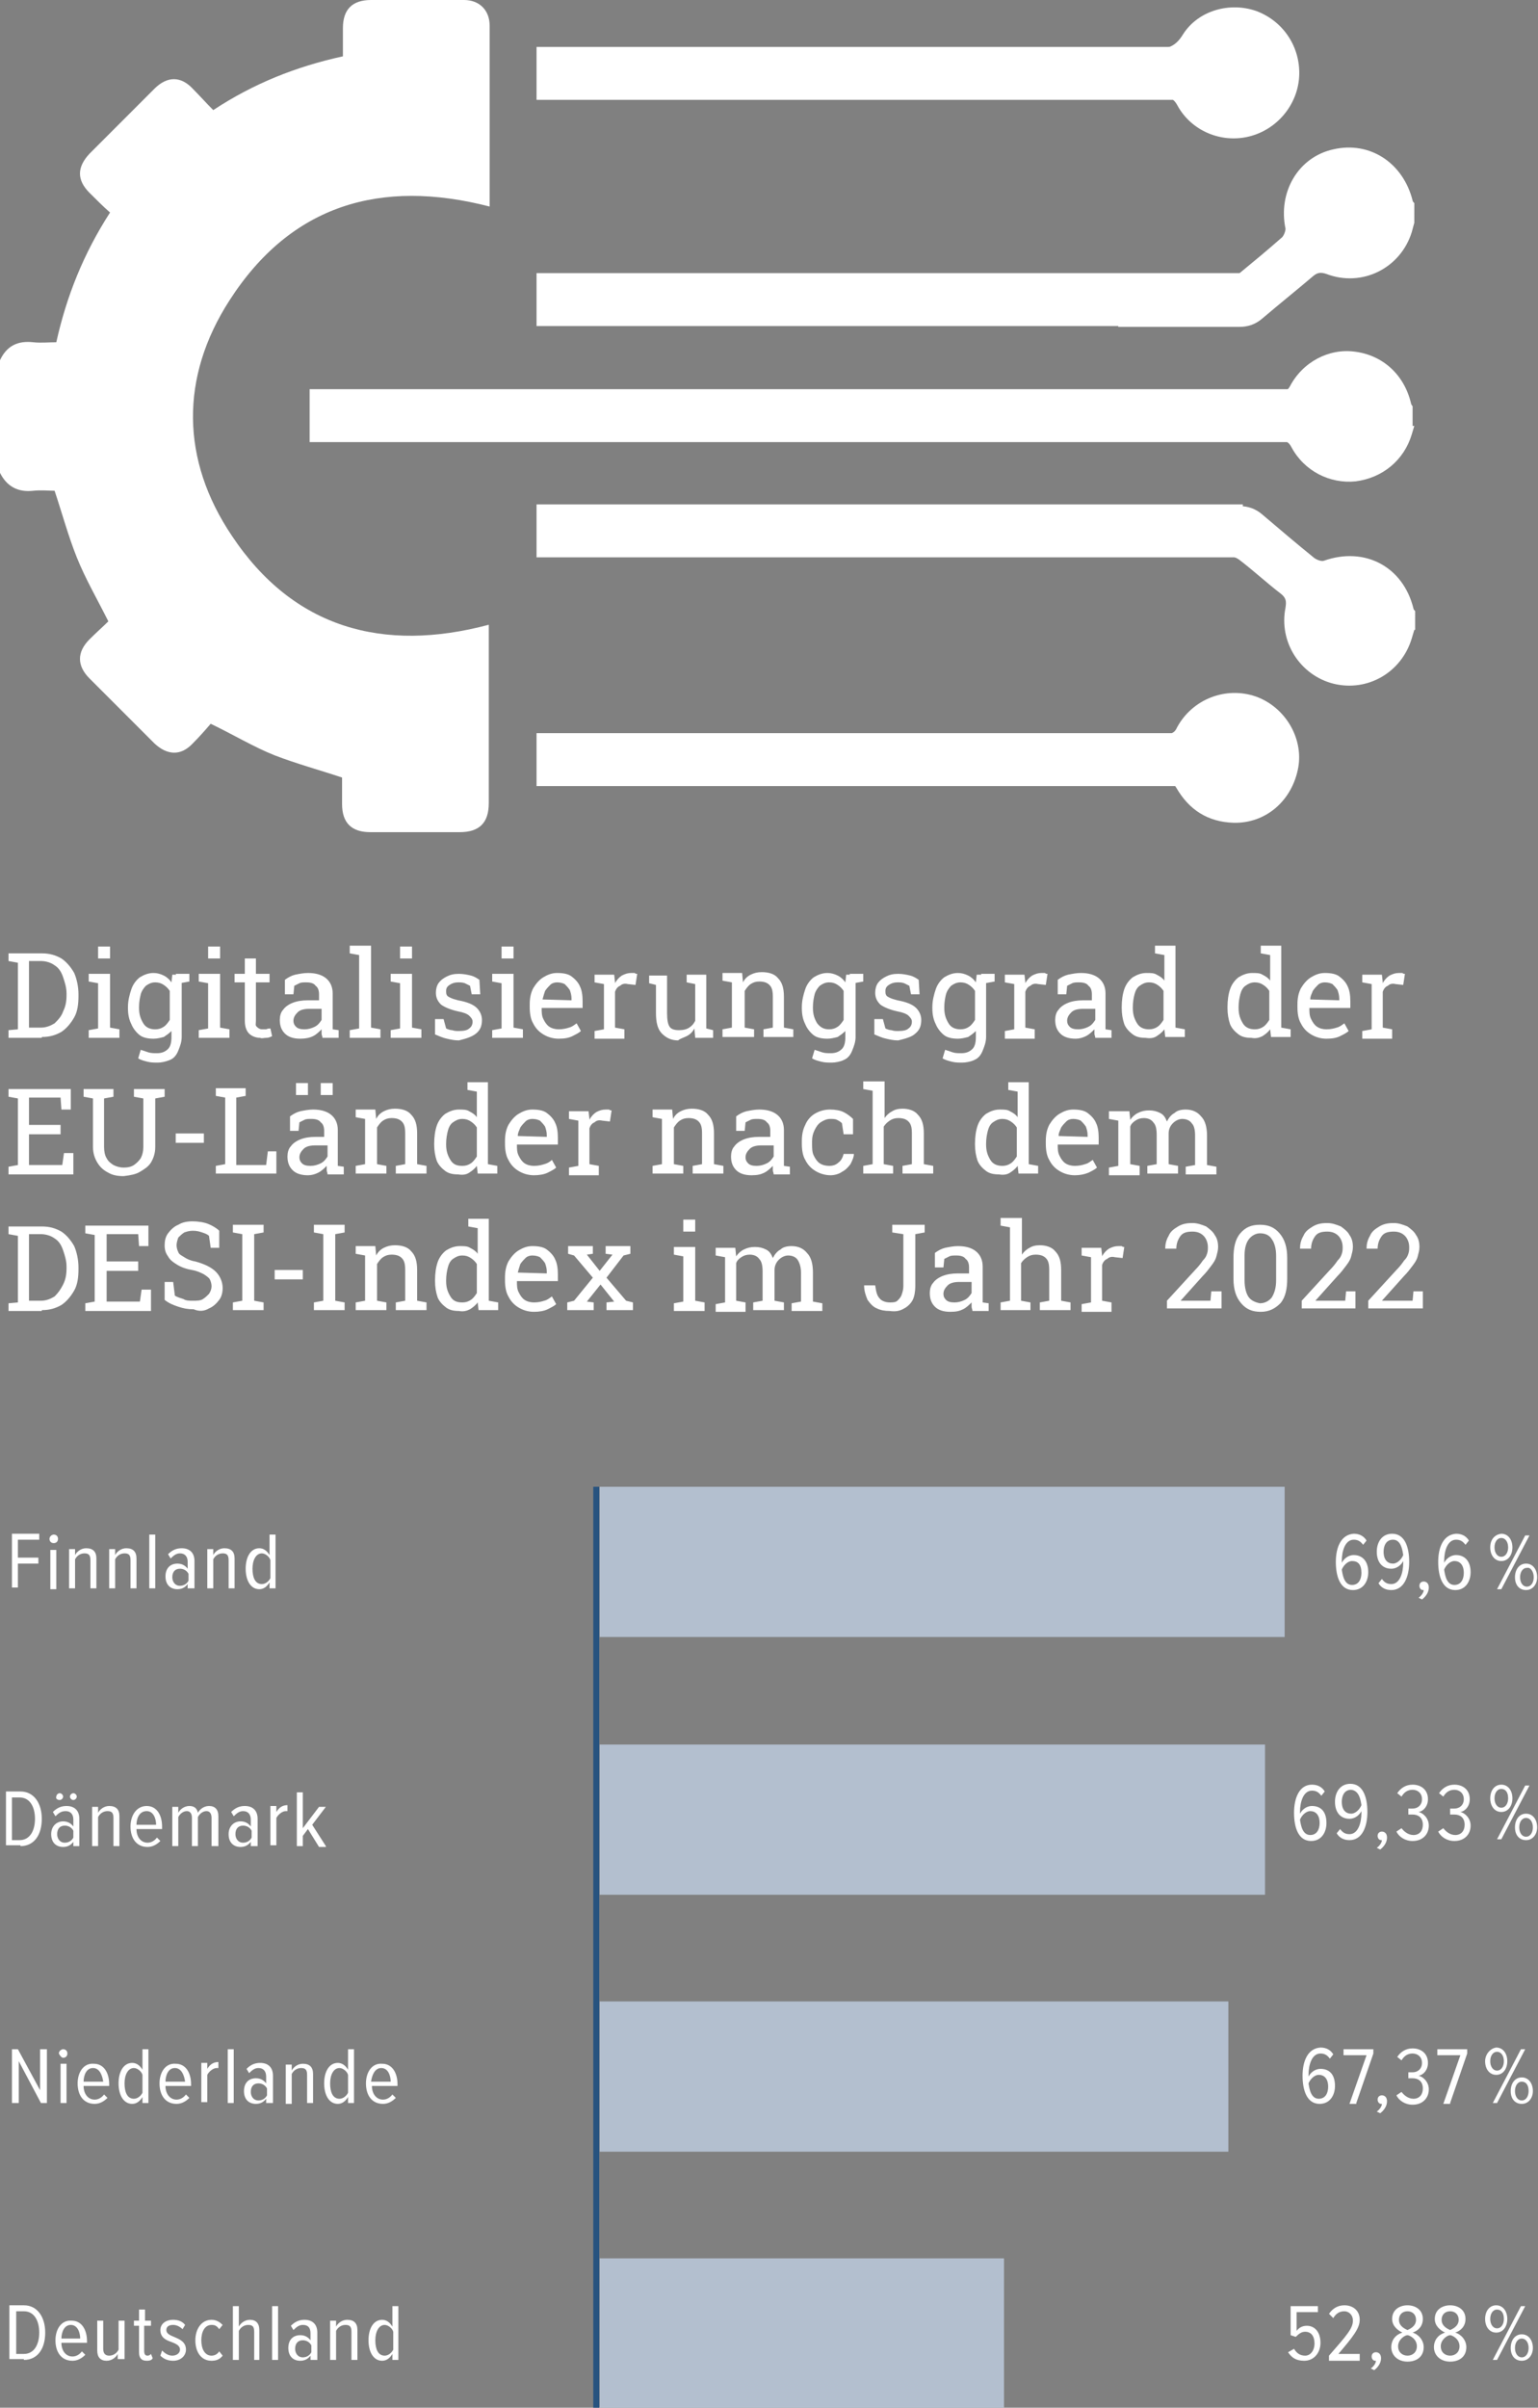 <?xml version="1.0" encoding="utf-8"?>
<!-- Generator: Adobe Illustrator 27.5.0, SVG Export Plug-In . SVG Version: 6.00 Build 0)  -->
<!DOCTYPE svg PUBLIC "-//W3C//DTD SVG 1.1//EN" "http://www.w3.org/Graphics/SVG/1.1/DTD/svg11.dtd">
<svg version="1.1" id="Ebene_1" xmlns:x="http://ns.adobe.com/Extensibility/1.0/" xmlns:i="http://ns.adobe.com/AdobeIllustrator/10.0/" xmlns:graph="http://ns.adobe.com/Graphs/1.0/"
	 xmlns="http://www.w3.org/2000/svg" xmlns:xlink="http://www.w3.org/1999/xlink" x="0px" y="0px" viewBox="0 0 180.3 282.1"
	 style="enable-background:new 0 0 180.3 282.1;" xml:space="preserve">
<rect x="0" y="0" width="180.3" height="282.1" fill="#808080" stroke="none"/>
<style type="text/css">
	.st0{fill:#FFFFFF;}
	.st1{fill:#B3BFCF;}
	.st2{fill:none;stroke:#27537F;stroke-width:0.7;}
</style>
<g>
	<path class="st0" d="M166.8,153.5v-2.2h-1.1l-0.1,1.1H162l0,0l2.6-2.9c0.4-0.4,0.7-0.8,1-1.2c0.3-0.4,0.5-0.7,0.6-1.1
		c0.1-0.4,0.2-0.7,0.2-1.1c0-0.5-0.1-1-0.4-1.4c-0.2-0.4-0.6-0.7-1-1c-0.5-0.2-1-0.4-1.6-0.4c-0.7,0-1.2,0.1-1.7,0.4
		c-0.5,0.3-0.9,0.6-1.1,1.1c-0.3,0.5-0.4,1-0.4,1.5l0,0h1.3c0-0.6,0.2-1.1,0.5-1.5c0.3-0.4,0.8-0.5,1.4-0.5c0.6,0,1,0.2,1.3,0.5
		c0.3,0.3,0.5,0.8,0.5,1.3c0,0.3,0,0.5-0.1,0.8c-0.1,0.3-0.2,0.5-0.5,0.8c-0.2,0.3-0.5,0.7-0.9,1.1l-3.3,3.6v0.9H166.8z
		 M158.9,153.5v-2.2h-1.1l-0.1,1.1h-3.5l0,0l2.6-2.9c0.4-0.4,0.7-0.8,1-1.2c0.3-0.4,0.5-0.7,0.6-1.1c0.1-0.4,0.2-0.7,0.2-1.1
		c0-0.5-0.1-1-0.4-1.4c-0.2-0.4-0.6-0.7-1-1c-0.5-0.2-1-0.4-1.6-0.4c-0.7,0-1.2,0.1-1.7,0.4c-0.5,0.3-0.9,0.6-1.1,1.1
		c-0.3,0.5-0.4,1-0.4,1.5l0,0h1.3c0-0.6,0.2-1.1,0.5-1.5c0.3-0.4,0.8-0.5,1.4-0.5c0.6,0,1,0.2,1.3,0.5c0.3,0.3,0.5,0.8,0.5,1.3
		c0,0.3,0,0.5-0.1,0.8c-0.1,0.3-0.2,0.5-0.5,0.8c-0.2,0.3-0.5,0.7-0.9,1.1l-3.3,3.6v0.9H158.9z M146.4,152c-0.3-0.4-0.5-1.1-0.5-2
		v-2.9c0-0.9,0.2-1.5,0.5-1.9c0.3-0.4,0.8-0.7,1.3-0.7c0.6,0,1.1,0.2,1.4,0.7c0.3,0.4,0.5,1.1,0.5,1.9v2.9c0,0.9-0.2,1.5-0.5,2
		c-0.3,0.4-0.8,0.7-1.4,0.7C147.2,152.6,146.7,152.4,146.4,152 M150.1,152.7c0.6-0.7,0.8-1.7,0.8-2.9v-2.4c0-1.3-0.3-2.2-0.9-2.9
		c-0.6-0.7-1.3-1-2.3-1c-1,0-1.7,0.3-2.3,1c-0.6,0.7-0.8,1.7-0.8,2.9v2.4c0,1.3,0.3,2.2,0.9,2.9c0.6,0.7,1.3,1,2.3,1
		C148.8,153.7,149.5,153.3,150.1,152.7 M143.2,153.5v-2.2H142l-0.1,1.1h-3.5l0,0l2.6-2.9c0.4-0.4,0.7-0.8,1-1.2
		c0.3-0.4,0.5-0.7,0.6-1.1c0.1-0.4,0.2-0.7,0.2-1.1c0-0.5-0.1-1-0.4-1.4c-0.2-0.4-0.6-0.7-1-1c-0.5-0.2-1-0.4-1.6-0.4
		c-0.7,0-1.2,0.1-1.7,0.4c-0.5,0.3-0.9,0.6-1.1,1.1c-0.3,0.5-0.4,1-0.4,1.5l0,0h1.3c0-0.6,0.2-1.1,0.5-1.5c0.3-0.4,0.8-0.5,1.4-0.5
		c0.6,0,1,0.2,1.3,0.5c0.3,0.3,0.5,0.8,0.5,1.3c0,0.3,0,0.5-0.1,0.8c-0.1,0.3-0.2,0.5-0.5,0.8c-0.2,0.3-0.5,0.7-0.9,1.1l-3.3,3.6
		v0.9H143.2z M130.3,153.5v-0.9l-1.1-0.2v-4.2c0.1-0.3,0.3-0.6,0.6-0.7c0.2-0.2,0.5-0.3,0.9-0.2l0.9,0.1l0.2-1.3
		c-0.1,0-0.2,0-0.3-0.1c-0.1,0-0.3,0-0.4,0c-0.4,0-0.7,0.1-1.1,0.3c-0.3,0.2-0.6,0.5-0.8,0.9l0-0.1l-0.1-0.9h-2.3v0.9l1.1,0.2v5.3
		l-1.1,0.2v0.9H130.3z M120.8,153.5v-0.9l-1.1-0.2v-4.4c0.2-0.3,0.4-0.5,0.7-0.7c0.3-0.2,0.6-0.3,1-0.3c0.5,0,0.9,0.1,1.2,0.4
		c0.3,0.3,0.4,0.7,0.4,1.4v3.6l-1.1,0.2v0.9h3.6v-0.9l-1.1-0.2v-3.6c0-1-0.2-1.7-0.7-2.2c-0.4-0.5-1.1-0.7-1.8-0.7
		c-0.5,0-0.9,0.1-1.2,0.3c-0.4,0.2-0.7,0.5-0.9,0.8v-4.3h-2.5v0.9l1.1,0.2v8.6l-1.1,0.2v0.9H120.8z M110.9,152.3
		c-0.2-0.2-0.3-0.4-0.3-0.7c0-0.4,0.2-0.7,0.5-1c0.3-0.3,0.8-0.4,1.4-0.4h1.4v1.3c-0.2,0.3-0.4,0.6-0.8,0.8
		c-0.4,0.2-0.8,0.3-1.2,0.3C111.4,152.6,111.1,152.5,110.9,152.3 M112.9,153.4c0.4-0.2,0.7-0.5,1-0.8c0,0.2,0,0.3,0,0.5
		c0,0.2,0.1,0.3,0.1,0.5h1.9v-0.9l-0.7-0.1c0-0.1,0-0.2,0-0.3c0-0.1,0-0.2,0-0.3v-3.6c0-0.8-0.3-1.4-0.8-1.8
		c-0.5-0.4-1.2-0.6-2.1-0.6c-0.5,0-1,0.1-1.5,0.2c-0.4,0.1-0.8,0.3-1.2,0.6v1.7h1l0.1-1c0.2-0.1,0.4-0.2,0.6-0.3
		c0.2-0.1,0.5-0.1,0.8-0.1c0.5,0,0.9,0.1,1.1,0.4c0.3,0.2,0.4,0.6,0.4,1v0.7h-1.3c-0.7,0-1.3,0.1-1.8,0.3c-0.5,0.2-0.9,0.5-1.1,0.8
		c-0.3,0.3-0.4,0.8-0.4,1.2c0,0.7,0.2,1.2,0.6,1.6c0.4,0.4,1,0.6,1.8,0.6C112.1,153.7,112.5,153.6,112.9,153.4 M106,153.3
		c0.4-0.2,0.8-0.6,1-1c0.2-0.4,0.3-1,0.3-1.6v-6.1l1.1-0.2v-0.9h-3.8v0.9l1.3,0.2v6.1c0,0.4-0.1,0.7-0.2,1c-0.1,0.3-0.3,0.5-0.5,0.7
		c-0.2,0.2-0.6,0.2-0.9,0.2c-0.5,0-1-0.2-1.2-0.5c-0.3-0.3-0.4-0.8-0.5-1.5h-1.3l0,0c0,0.7,0.2,1.2,0.4,1.7c0.3,0.4,0.6,0.8,1.1,1
		c0.4,0.2,0.9,0.3,1.5,0.3C105,153.7,105.5,153.6,106,153.3 M87.4,153.5v-0.9l-1.1-0.2v-4.4c0.1-0.3,0.3-0.5,0.6-0.7
		c0.3-0.2,0.6-0.3,1-0.3c0.5,0,0.9,0.2,1.1,0.5c0.3,0.3,0.4,0.8,0.4,1.5v3.4l-1.1,0.2v0.9h3.6v-0.9l-1.1-0.2v-3.6
		c0-0.5,0.2-0.9,0.5-1.2c0.3-0.3,0.7-0.5,1.1-0.5c0.5,0,0.9,0.2,1.1,0.5c0.2,0.3,0.4,0.8,0.4,1.5v3.4l-1.1,0.2v0.9h3.6v-0.9
		l-1.1-0.2v-3.4c0-1-0.2-1.8-0.7-2.3c-0.4-0.5-1-0.8-1.8-0.8c-0.5,0-1,0.1-1.3,0.4c-0.4,0.2-0.7,0.6-0.9,1c-0.2-0.5-0.4-0.8-0.8-1
		c-0.4-0.2-0.8-0.3-1.3-0.3c-0.5,0-0.9,0.1-1.3,0.3c-0.4,0.2-0.7,0.5-0.9,0.8l-0.1-1h-2.3v0.9l1.1,0.2v5.3l-1.1,0.2v0.9H87.4z
		 M81.5,142.9h-1.4v1.4h1.4V142.9z M82.6,153.5v-0.9l-1.1-0.2v-6.3H79v0.9l1.1,0.2v5.3l-1.1,0.2v0.9H82.6z M69.6,153.5v-0.9
		l-0.8-0.1l1.6-2l1.6,2l-0.9,0.1v0.9h3.1v-0.9l-0.8-0.2l-2.3-2.7l2-2.6l0.8-0.2v-0.9h-2.9v0.9l0.8,0.1l-1.5,1.9l-1.5-1.9l0.7-0.1
		v-0.9h-2.9v0.9l0.7,0.2l2.2,2.6l-2.2,2.7l-0.8,0.2v0.9H69.6z M60.7,149.1c0.1-0.4,0.2-0.7,0.3-1c0.2-0.3,0.4-0.5,0.6-0.7
		c0.2-0.2,0.5-0.3,0.8-0.3c0.4,0,0.7,0.1,0.9,0.2c0.2,0.2,0.4,0.4,0.6,0.7c0.1,0.3,0.2,0.6,0.2,1v0.2L60.7,149.1L60.7,149.1z
		 M64.2,153.4c0.4-0.2,0.8-0.4,1-0.6l-0.5-0.9c-0.3,0.2-0.5,0.4-0.9,0.5c-0.3,0.1-0.7,0.2-1.2,0.2c-0.4,0-0.8-0.1-1.1-0.3
		c-0.3-0.2-0.5-0.5-0.7-0.9c-0.2-0.4-0.2-0.8-0.2-1.3l0,0h4.8v-0.8c0-0.7-0.1-1.3-0.3-1.7c-0.2-0.5-0.6-0.9-1-1.2
		c-0.4-0.3-1-0.4-1.7-0.4c-0.6,0-1.1,0.2-1.6,0.5c-0.5,0.3-0.9,0.8-1.2,1.3c-0.3,0.6-0.4,1.2-0.4,1.9v0.3c0,0.7,0.1,1.4,0.4,1.9
		c0.3,0.6,0.7,1,1.2,1.3c0.5,0.3,1.1,0.5,1.8,0.5C63.2,153.7,63.8,153.6,64.2,153.4 M52.8,151.9c-0.3-0.5-0.5-1-0.5-1.8V150
		c0-0.6,0.1-1.1,0.2-1.5c0.1-0.4,0.3-0.8,0.6-1c0.3-0.2,0.6-0.4,1.1-0.4c0.4,0,0.7,0.1,1,0.3c0.3,0.2,0.5,0.4,0.7,0.7v3.4
		c-0.2,0.3-0.4,0.6-0.7,0.8c-0.3,0.2-0.6,0.3-1,0.3C53.5,152.6,53.1,152.4,52.8,151.9 M55.1,153.4c0.3-0.2,0.6-0.4,0.9-0.8l0.1,0.9
		h2.3v-0.9l-1.1-0.2v-9.6h-1.3h-1.1v0.9l1.1,0.2v3c-0.2-0.3-0.5-0.5-0.9-0.7c-0.3-0.2-0.7-0.2-1.2-0.2c-0.6,0-1.1,0.2-1.6,0.5
		c-0.4,0.3-0.8,0.8-1,1.4c-0.2,0.6-0.3,1.3-0.3,2.1v0.1c0,0.7,0.1,1.3,0.3,1.9c0.2,0.5,0.6,0.9,1,1.2c0.4,0.3,0.9,0.4,1.5,0.4
		C54.3,153.7,54.7,153.6,55.1,153.4 M45.3,153.5v-0.9l-1.1-0.2v-4.3c0.2-0.3,0.4-0.6,0.7-0.8c0.3-0.2,0.6-0.3,1-0.3
		c0.5,0,0.9,0.1,1.2,0.4c0.3,0.3,0.4,0.7,0.4,1.4v3.6l-1.1,0.2v0.9h3.6v-0.9l-1.1-0.2v-3.6c0-1-0.2-1.7-0.7-2.2
		c-0.4-0.5-1.1-0.7-1.9-0.7c-0.5,0-0.9,0.1-1.3,0.3c-0.4,0.2-0.7,0.5-0.9,0.9l-0.1-1.1h-2.3v0.9l1.1,0.2v5.3l-1.1,0.2v0.9H45.3z
		 M40.4,153.5v-0.9l-1.1-0.2v-7.8l1.1-0.2v-0.9h-3.6v0.9l1.1,0.2v7.8l-1.1,0.2v0.9H40.4z M35.5,148.8h-3.3v1.1h3.3V148.8z
		 M30.9,153.5v-0.9l-1.1-0.2v-7.8l1.1-0.2v-0.9h-3.6v0.9l1.1,0.2v7.8l-1.1,0.2v0.9H30.9z M24.5,153.3c0.5-0.2,0.9-0.6,1.2-1
		c0.3-0.4,0.4-0.9,0.4-1.4c0-0.7-0.3-1.4-0.8-1.9c-0.5-0.5-1.3-0.9-2.4-1.2c-0.6-0.1-1-0.3-1.3-0.5c-0.3-0.2-0.6-0.3-0.7-0.6
		c-0.1-0.2-0.2-0.5-0.2-0.8c0-0.3,0.1-0.6,0.2-0.9c0.2-0.2,0.4-0.4,0.7-0.6c0.3-0.1,0.6-0.2,1-0.2c0.5,0,0.8,0.1,1.1,0.2
		c0.3,0.1,0.6,0.2,0.8,0.4l0.2,1.4h1v-2c-0.3-0.3-0.8-0.6-1.3-0.8c-0.5-0.2-1.2-0.3-1.8-0.3c-0.7,0-1.2,0.1-1.7,0.4
		c-0.5,0.2-0.9,0.6-1.2,1c-0.3,0.4-0.4,0.9-0.4,1.4c0,0.5,0.1,0.9,0.4,1.3c0.2,0.4,0.6,0.7,1.1,1c0.5,0.3,1.1,0.5,1.7,0.6
		c0.6,0.1,1,0.3,1.4,0.5c0.3,0.2,0.6,0.4,0.7,0.6c0.1,0.2,0.2,0.5,0.2,0.8c0,0.3-0.1,0.6-0.3,0.9c-0.2,0.2-0.4,0.4-0.7,0.6
		s-0.7,0.2-1.2,0.2c-0.4,0-0.8,0-1.1-0.2c-0.3-0.1-0.7-0.2-1-0.4l-0.2-1.6h-1v2.1c0.5,0.4,1,0.6,1.6,0.8c0.6,0.2,1.1,0.3,1.8,0.3
		C23.4,153.7,24,153.6,24.5,153.3 M17.7,153.5v-2.4h-1.1l-0.2,1.4h-3.9v-3.6h3.7v-1.1h-3.7v-3.2h3.7l0.1,1.4h1.1v-2.4h-7.4v0.9
		l1.1,0.2v7.8l-1.1,0.2v0.9H17.7z M3.4,144.6h1.4c0.6,0,1.2,0.2,1.6,0.5c0.5,0.3,0.8,0.8,1,1.4c0.2,0.6,0.4,1.2,0.4,1.9v0.2
		c0,0.7-0.1,1.3-0.4,1.9s-0.6,1-1,1.4c-0.5,0.3-1,0.5-1.6,0.5H3.4V144.6z M4.9,153.5c0.9,0,1.6-0.2,2.3-0.6c0.6-0.4,1.1-1,1.5-1.7
		c0.4-0.7,0.5-1.6,0.5-2.5v-0.2c0-0.9-0.2-1.8-0.5-2.5c-0.4-0.7-0.9-1.3-1.5-1.7c-0.7-0.4-1.4-0.6-2.3-0.6H2.1H1v0.9l1.1,0.2v7.8
		L1,152.7v0.9H4.9z"/>
	<path class="st0" d="M133.6,137.5v-0.9l-1.1-0.2v-4.4c0.1-0.3,0.3-0.5,0.6-0.7c0.3-0.2,0.6-0.3,1-0.3c0.5,0,0.9,0.2,1.1,0.5
		c0.3,0.3,0.4,0.8,0.4,1.5v3.4l-1.1,0.2v0.9h3.6v-0.9l-1.1-0.2v-3.6c0-0.5,0.2-0.9,0.5-1.2c0.3-0.3,0.7-0.5,1.1-0.5
		c0.5,0,0.9,0.2,1.1,0.5c0.3,0.3,0.4,0.8,0.4,1.5v3.4l-1.1,0.2v0.9h3.6v-0.9l-1.1-0.2v-3.4c0-1-0.2-1.8-0.7-2.3
		c-0.4-0.5-1-0.8-1.8-0.8c-0.5,0-1,0.1-1.3,0.4c-0.4,0.2-0.7,0.6-0.9,1c-0.2-0.5-0.4-0.8-0.8-1c-0.4-0.2-0.8-0.3-1.3-0.3
		c-0.5,0-0.9,0.1-1.3,0.3c-0.4,0.2-0.7,0.5-0.9,0.8l-0.1-1H130v0.9l1.1,0.2v5.3l-1.1,0.2v0.9H133.6z M124.1,133.1
		c0-0.4,0.2-0.7,0.3-1c0.2-0.3,0.4-0.5,0.6-0.7c0.2-0.2,0.5-0.3,0.8-0.3c0.4,0,0.7,0.1,0.9,0.2c0.2,0.2,0.4,0.4,0.6,0.7
		c0.1,0.3,0.2,0.6,0.2,1v0.2L124.1,133.1L124.1,133.1z M127.6,137.4c0.4-0.2,0.8-0.4,1-0.6l-0.5-0.9c-0.3,0.2-0.5,0.4-0.9,0.5
		c-0.3,0.1-0.7,0.2-1.2,0.2c-0.4,0-0.8-0.1-1.1-0.3c-0.3-0.2-0.5-0.5-0.7-0.9c-0.2-0.4-0.2-0.8-0.2-1.3l0,0h4.8v-0.8
		c0-0.7-0.1-1.3-0.3-1.7c-0.2-0.5-0.6-0.9-1-1.2c-0.4-0.3-1-0.4-1.7-0.4c-0.6,0-1.1,0.2-1.6,0.5c-0.5,0.3-0.9,0.8-1.2,1.3
		c-0.3,0.6-0.4,1.2-0.4,1.9v0.3c0,0.7,0.1,1.4,0.4,1.9c0.3,0.6,0.7,1,1.2,1.3c0.5,0.3,1.1,0.5,1.8,0.5
		C126.6,137.7,127.1,137.6,127.6,137.4 M116.1,135.9c-0.3-0.5-0.5-1-0.5-1.8V134c0-0.6,0.1-1.1,0.2-1.5c0.1-0.4,0.3-0.8,0.6-1
		c0.3-0.2,0.6-0.4,1.1-0.4c0.4,0,0.7,0.1,1,0.3c0.3,0.2,0.5,0.4,0.7,0.7v3.4c-0.2,0.3-0.4,0.6-0.7,0.8c-0.3,0.2-0.6,0.3-1,0.3
		C116.9,136.6,116.4,136.4,116.1,135.9 M118.4,137.4c0.3-0.2,0.6-0.4,0.9-0.8l0.1,0.9h2.3v-0.9l-1.1-0.2v-9.6h-1.3h-1.1v0.9l1.1,0.2
		v3c-0.2-0.3-0.5-0.5-0.9-0.7c-0.3-0.2-0.7-0.2-1.2-0.2c-0.6,0-1.1,0.2-1.6,0.5c-0.4,0.3-0.8,0.8-1,1.4c-0.2,0.6-0.3,1.3-0.3,2.1
		v0.1c0,0.7,0.1,1.3,0.3,1.9c0.2,0.5,0.6,0.9,1,1.2c0.4,0.3,0.9,0.4,1.5,0.4C117.7,137.7,118.1,137.6,118.4,137.4 M104.7,137.5v-0.9
		l-1.1-0.2v-4.4c0.2-0.3,0.4-0.5,0.7-0.7c0.3-0.2,0.6-0.3,1-0.3c0.5,0,0.9,0.1,1.2,0.4c0.3,0.3,0.4,0.7,0.4,1.4v3.6l-1.1,0.2v0.9
		h3.6v-0.9l-1.1-0.2v-3.6c0-1-0.2-1.7-0.7-2.2c-0.4-0.5-1.1-0.7-1.8-0.7c-0.5,0-0.9,0.1-1.2,0.3c-0.4,0.2-0.7,0.5-0.9,0.8v-4.3h-2.5
		v0.9l1.1,0.2v8.6l-1.1,0.2v0.9H104.7z M98.7,137.3c0.4-0.2,0.7-0.5,1-0.9c0.2-0.4,0.4-0.8,0.4-1.2l0,0h-1.2c-0.1,0.4-0.3,0.8-0.6,1
		c-0.3,0.3-0.7,0.4-1.1,0.4c-0.4,0-0.8-0.1-1.1-0.3c-0.3-0.2-0.5-0.5-0.7-0.9c-0.2-0.4-0.2-0.9-0.2-1.4v-0.3c0-0.5,0.1-0.9,0.3-1.3
		c0.2-0.4,0.4-0.7,0.7-0.9c0.3-0.2,0.7-0.4,1.1-0.4c0.3,0,0.6,0,0.8,0.1c0.2,0.1,0.4,0.2,0.6,0.4l0.2,1.3h1.1l0-1.8
		c-0.3-0.3-0.7-0.6-1.1-0.8c-0.4-0.2-1-0.3-1.6-0.3c-0.7,0-1.3,0.2-1.8,0.5c-0.5,0.3-0.9,0.8-1.1,1.3c-0.3,0.6-0.4,1.2-0.4,1.9v0.3
		c0,0.7,0.1,1.4,0.4,1.9c0.3,0.6,0.7,1,1.2,1.3c0.5,0.3,1.1,0.5,1.8,0.5C97.7,137.7,98.3,137.6,98.7,137.3 M87.7,136.3
		c-0.2-0.2-0.3-0.4-0.3-0.7c0-0.4,0.2-0.7,0.5-1c0.3-0.3,0.8-0.4,1.4-0.4h1.4v1.3c-0.2,0.3-0.4,0.6-0.8,0.8
		c-0.4,0.2-0.8,0.3-1.2,0.3C88.2,136.6,87.9,136.5,87.7,136.3 M89.6,137.4c0.4-0.2,0.7-0.5,1-0.8c0,0.2,0,0.3,0,0.5
		c0,0.2,0.1,0.3,0.1,0.5h1.9v-0.9l-0.7-0.1c0-0.1,0-0.2,0-0.3c0-0.1,0-0.2,0-0.3v-3.6c0-0.8-0.3-1.4-0.8-1.8
		c-0.5-0.4-1.2-0.6-2.1-0.6c-0.5,0-1,0.1-1.5,0.2c-0.4,0.1-0.8,0.3-1.2,0.6v1.7h1l0.1-1c0.2-0.1,0.4-0.2,0.6-0.3
		c0.2-0.1,0.5-0.1,0.8-0.1c0.5,0,0.9,0.1,1.1,0.4c0.3,0.2,0.4,0.6,0.4,1v0.7h-1.3c-0.7,0-1.3,0.1-1.8,0.3c-0.5,0.2-0.9,0.5-1.1,0.8
		c-0.3,0.3-0.4,0.8-0.4,1.2c0,0.7,0.2,1.2,0.6,1.6c0.4,0.4,1,0.6,1.8,0.6C88.8,137.7,89.2,137.6,89.6,137.4 M80.1,137.5v-0.9
		l-1.1-0.2v-4.3c0.2-0.3,0.4-0.6,0.7-0.8c0.3-0.2,0.6-0.3,1-0.3c0.5,0,0.9,0.1,1.2,0.4c0.3,0.3,0.4,0.7,0.4,1.4v3.6l-1.1,0.2v0.9
		h3.6v-0.9l-1.1-0.2v-3.6c0-1-0.2-1.7-0.7-2.2c-0.4-0.5-1.1-0.7-1.9-0.7c-0.5,0-0.9,0.1-1.3,0.3c-0.4,0.2-0.7,0.5-0.9,0.9l-0.1-1.1
		h-2.3v0.9l1.1,0.2v5.3l-1.1,0.2v0.9H80.1z M70.2,137.5v-0.9l-1.1-0.2v-4.2c0.1-0.3,0.3-0.6,0.6-0.7c0.2-0.2,0.5-0.3,0.9-0.2
		l0.9,0.1l0.2-1.3c-0.1,0-0.2,0-0.3-0.1c-0.1,0-0.3,0-0.4,0c-0.4,0-0.7,0.1-1.1,0.3c-0.3,0.2-0.6,0.5-0.8,0.9l0-0.1l-0.1-0.9h-2.3
		v0.9l1.1,0.2v5.3l-1.1,0.2v0.9H70.2z M60.7,133.1c0-0.4,0.2-0.7,0.3-1c0.2-0.3,0.4-0.5,0.6-0.7c0.2-0.2,0.5-0.3,0.8-0.3
		c0.4,0,0.7,0.1,0.9,0.2c0.2,0.2,0.4,0.4,0.6,0.7c0.1,0.3,0.2,0.6,0.2,1v0.2L60.7,133.1L60.7,133.1z M64.2,137.4
		c0.4-0.2,0.8-0.4,1-0.6l-0.5-0.9c-0.2,0.2-0.5,0.4-0.9,0.5c-0.3,0.1-0.7,0.2-1.2,0.2c-0.4,0-0.8-0.1-1.1-0.3
		c-0.3-0.2-0.5-0.5-0.7-0.9c-0.2-0.4-0.2-0.8-0.2-1.3l0,0h4.8v-0.8c0-0.7-0.1-1.3-0.3-1.7c-0.2-0.5-0.6-0.9-1-1.2
		c-0.4-0.3-1-0.4-1.7-0.4c-0.6,0-1.1,0.2-1.6,0.5c-0.5,0.3-0.9,0.8-1.2,1.3c-0.3,0.6-0.4,1.2-0.4,1.9v0.3c0,0.7,0.1,1.4,0.4,1.9
		c0.3,0.6,0.7,1,1.2,1.3c0.5,0.3,1.1,0.5,1.8,0.5C63.2,137.7,63.8,137.6,64.2,137.4 M52.8,135.9c-0.3-0.5-0.5-1-0.5-1.8V134
		c0-0.6,0.1-1.1,0.2-1.5c0.1-0.4,0.3-0.8,0.6-1c0.3-0.2,0.6-0.4,1.1-0.4c0.4,0,0.7,0.1,1,0.3c0.3,0.2,0.5,0.4,0.7,0.7v3.4
		c-0.2,0.3-0.4,0.6-0.7,0.8c-0.3,0.2-0.6,0.3-1,0.3C53.5,136.6,53.1,136.4,52.8,135.9 M55,137.4c0.3-0.2,0.6-0.4,0.9-0.8l0.1,0.9
		h2.3v-0.9l-1.1-0.2v-9.6h-1.3h-1.1v0.9l1.1,0.2v3c-0.2-0.3-0.5-0.5-0.9-0.7c-0.3-0.2-0.7-0.2-1.2-0.2c-0.6,0-1.1,0.2-1.6,0.5
		c-0.4,0.3-0.8,0.8-1,1.4c-0.2,0.6-0.3,1.3-0.3,2.1v0.1c0,0.7,0.1,1.3,0.3,1.9c0.2,0.5,0.6,0.9,1,1.2c0.4,0.3,0.9,0.4,1.5,0.4
		C54.3,137.7,54.7,137.6,55,137.4 M45.3,137.5v-0.9l-1.1-0.2v-4.3c0.2-0.3,0.4-0.6,0.7-0.8c0.3-0.2,0.6-0.3,1-0.3
		c0.5,0,0.9,0.1,1.2,0.4c0.3,0.3,0.4,0.7,0.4,1.4v3.6l-1.1,0.2v0.9h3.6v-0.9l-1.1-0.2v-3.6c0-1-0.2-1.7-0.7-2.2
		c-0.4-0.5-1.1-0.7-1.9-0.7c-0.5,0-0.9,0.1-1.3,0.3c-0.4,0.2-0.7,0.5-0.9,0.9l-0.1-1.1h-2.3v0.9l1.1,0.2v5.3l-1.1,0.2v0.9H45.3z
		 M36.1,126.9h-1.4v1.4h1.4V126.9z M39,126.9h-1.4v1.4H39V126.9z M35.4,136.3c-0.2-0.2-0.3-0.4-0.3-0.7c0-0.4,0.2-0.7,0.5-1
		c0.3-0.3,0.8-0.4,1.4-0.4h1.4v1.3c-0.2,0.3-0.4,0.6-0.8,0.8c-0.4,0.2-0.8,0.3-1.2,0.3C35.9,136.6,35.6,136.5,35.4,136.3
		 M37.3,137.4c0.4-0.2,0.7-0.5,1-0.8c0,0.2,0,0.3,0,0.5c0,0.2,0.1,0.3,0.1,0.5h1.9v-0.9l-0.7-0.1c0-0.1,0-0.2,0-0.3
		c0-0.1,0-0.2,0-0.3v-3.6c0-0.8-0.3-1.4-0.8-1.8c-0.5-0.4-1.2-0.6-2.1-0.6c-0.5,0-1,0.1-1.5,0.2c-0.4,0.1-0.8,0.3-1.2,0.6v1.7h1
		l0.1-1c0.2-0.1,0.4-0.2,0.6-0.3c0.2-0.1,0.5-0.1,0.8-0.1c0.5,0,0.9,0.1,1.1,0.4c0.3,0.2,0.4,0.6,0.4,1v0.7H37
		c-0.7,0-1.3,0.1-1.8,0.3c-0.5,0.2-0.9,0.5-1.1,0.8c-0.3,0.3-0.4,0.8-0.4,1.2c0,0.7,0.2,1.2,0.6,1.6c0.4,0.4,1,0.6,1.8,0.6
		C36.5,137.7,36.9,137.6,37.3,137.4 M32.4,137.5v-2.6h-1l-0.2,1.6h-3.5v-7.9l1.1-0.2v-0.9h-1.1h-1.3h-1.1v0.9l1.1,0.2v7.8l-1.1,0.2
		v0.9H32.4z M23.9,132.8h-3.3v1.1h3.3V132.8z M16.4,137.3c0.5-0.3,1-0.6,1.3-1.1c0.3-0.5,0.5-1.1,0.5-1.8v-5.7l1.1-0.2v-0.9h-3.6
		v0.9l1.1,0.2v5.7c0,0.5-0.1,0.9-0.3,1.3c-0.2,0.3-0.5,0.6-0.8,0.8c-0.3,0.2-0.7,0.3-1.2,0.3c-0.4,0-0.8-0.1-1.2-0.3
		c-0.3-0.2-0.6-0.4-0.8-0.8c-0.2-0.3-0.3-0.8-0.3-1.3v-5.7l1.1-0.2v-0.9H9.8v0.9l1.1,0.2v5.7c0,0.7,0.2,1.3,0.5,1.8
		c0.3,0.5,0.7,0.9,1.3,1.2c0.5,0.3,1.1,0.4,1.8,0.4C15.3,137.7,15.9,137.6,16.4,137.3 M8.6,137.5v-2.4H7.5l-0.2,1.4H3.4v-3.6h3.7
		v-1.1H3.4v-3.2h3.7l0.1,1.4h1.1v-2.4H1v0.9l1.1,0.2v7.8L1,136.7v0.9H8.6z"/>
	<path class="st0" d="M163.2,121.5v-0.9l-1.1-0.2v-4.2c0.1-0.3,0.3-0.6,0.6-0.7c0.2-0.2,0.5-0.3,0.9-0.2l0.9,0.1l0.2-1.3
		c-0.1,0-0.2,0-0.3-0.1c-0.1,0-0.3,0-0.4,0c-0.4,0-0.7,0.1-1.1,0.3c-0.3,0.2-0.6,0.5-0.8,0.9l0-0.1l-0.1-0.9h-2.3v0.9l1.1,0.2v5.3
		l-1.1,0.2v0.9H163.2z M153.6,117.1c0-0.4,0.2-0.7,0.3-1c0.2-0.3,0.4-0.5,0.6-0.7c0.2-0.2,0.5-0.3,0.8-0.3c0.4,0,0.7,0.1,0.9,0.2
		c0.2,0.2,0.4,0.4,0.6,0.7c0.1,0.3,0.2,0.6,0.2,1v0.2L153.6,117.1L153.6,117.1z M157.1,121.4c0.4-0.2,0.8-0.4,1-0.6l-0.5-0.9
		c-0.3,0.2-0.5,0.4-0.9,0.5c-0.3,0.1-0.7,0.2-1.2,0.2c-0.4,0-0.8-0.1-1.1-0.3c-0.3-0.2-0.5-0.5-0.7-0.9c-0.2-0.4-0.2-0.8-0.2-1.3
		l0,0h4.8v-0.8c0-0.7-0.1-1.3-0.3-1.7c-0.2-0.5-0.6-0.9-1-1.2c-0.4-0.3-1-0.4-1.7-0.4c-0.6,0-1.1,0.2-1.6,0.5
		c-0.5,0.3-0.9,0.8-1.2,1.3c-0.3,0.6-0.4,1.2-0.4,1.9v0.3c0,0.7,0.1,1.4,0.4,1.9c0.3,0.6,0.7,1,1.2,1.3c0.5,0.3,1.1,0.5,1.8,0.5
		C156.2,121.7,156.7,121.6,157.1,121.4 M145.7,119.9c-0.3-0.5-0.5-1-0.5-1.8V118c0-0.6,0.1-1.1,0.2-1.5c0.1-0.4,0.3-0.8,0.6-1
		c0.3-0.2,0.6-0.4,1.1-0.4c0.4,0,0.7,0.1,1,0.3c0.3,0.2,0.5,0.4,0.7,0.7v3.4c-0.2,0.3-0.4,0.6-0.7,0.8c-0.3,0.2-0.6,0.3-1,0.3
		C146.5,120.6,146,120.4,145.7,119.9 M148,121.4c0.3-0.2,0.6-0.4,0.9-0.8l0.1,0.9h2.3v-0.9l-1.1-0.2v-9.6h-1.3h-1.1v0.9l1.1,0.2v3
		c-0.2-0.3-0.5-0.5-0.9-0.7c-0.3-0.2-0.7-0.2-1.2-0.2c-0.6,0-1.1,0.2-1.6,0.5c-0.4,0.3-0.8,0.8-1,1.4c-0.2,0.6-0.3,1.3-0.3,2.1v0.1
		c0,0.7,0.1,1.3,0.3,1.9c0.2,0.5,0.6,0.9,1,1.2c0.4,0.3,0.9,0.4,1.5,0.4C147.2,121.7,147.6,121.6,148,121.4 M133.3,119.9
		c-0.3-0.5-0.5-1-0.5-1.8V118c0-0.6,0.1-1.1,0.2-1.5c0.1-0.4,0.3-0.8,0.6-1c0.3-0.2,0.6-0.4,1.1-0.4c0.4,0,0.7,0.1,1,0.3
		c0.3,0.2,0.5,0.4,0.7,0.7v3.4c-0.2,0.3-0.4,0.6-0.7,0.8c-0.3,0.2-0.6,0.3-1,0.3C134.1,120.6,133.6,120.4,133.3,119.9 M135.6,121.4
		c0.3-0.2,0.6-0.4,0.9-0.8l0.1,0.9h2.3v-0.9l-1.1-0.2v-9.6h-1.3h-1.1v0.9l1.1,0.2v3c-0.2-0.3-0.5-0.5-0.9-0.7
		c-0.3-0.2-0.7-0.2-1.2-0.2c-0.6,0-1.1,0.2-1.6,0.5c-0.4,0.3-0.8,0.8-1,1.4c-0.2,0.6-0.3,1.3-0.3,2.1v0.1c0,0.7,0.1,1.3,0.3,1.9
		c0.2,0.5,0.6,0.9,1,1.2c0.4,0.3,0.9,0.4,1.5,0.4C134.9,121.7,135.3,121.6,135.6,121.4 M125.4,120.3c-0.2-0.2-0.3-0.4-0.3-0.7
		c0-0.4,0.2-0.7,0.5-1c0.3-0.3,0.8-0.4,1.4-0.4h1.4v1.3c-0.2,0.3-0.4,0.6-0.8,0.8c-0.4,0.2-0.8,0.3-1.2,0.3
		C125.9,120.6,125.6,120.5,125.4,120.3 M127.3,121.4c0.4-0.2,0.7-0.5,1-0.8c0,0.2,0,0.3,0,0.5c0,0.2,0.1,0.3,0.1,0.5h1.9v-0.9
		l-0.7-0.1c0-0.1,0-0.2,0-0.3c0-0.1,0-0.2,0-0.3v-3.6c0-0.8-0.3-1.4-0.8-1.8c-0.5-0.4-1.2-0.6-2.1-0.6c-0.5,0-1,0.1-1.5,0.2
		c-0.4,0.1-0.8,0.3-1.2,0.6v1.7h1l0.1-1c0.2-0.1,0.4-0.2,0.6-0.3c0.2-0.1,0.5-0.1,0.8-0.1c0.5,0,0.9,0.1,1.1,0.4
		c0.3,0.2,0.4,0.6,0.4,1v0.7H127c-0.7,0-1.3,0.1-1.8,0.3c-0.5,0.2-0.9,0.5-1.1,0.8c-0.3,0.3-0.4,0.8-0.4,1.2c0,0.7,0.2,1.2,0.6,1.6
		c0.4,0.4,1,0.6,1.8,0.6C126.5,121.7,126.9,121.6,127.3,121.4 M121.3,121.5v-0.9l-1.1-0.2v-4.2c0.1-0.3,0.3-0.6,0.6-0.7
		c0.2-0.2,0.5-0.3,0.9-0.2l0.9,0.1l0.2-1.3c-0.1,0-0.2,0-0.3-0.1c-0.1,0-0.3,0-0.4,0c-0.4,0-0.7,0.1-1.1,0.3
		c-0.3,0.2-0.6,0.5-0.8,0.9l0-0.1l-0.1-0.9h-2.3v0.9l1.1,0.2v5.3l-1.1,0.2v0.9H121.3z M116.6,115v-0.9h-1.6l0.5,1.1L116.6,115z
		 M111.2,119.9c-0.3-0.5-0.5-1-0.5-1.8V118c0-0.6,0.1-1.1,0.2-1.5c0.1-0.4,0.4-0.8,0.6-1c0.3-0.2,0.6-0.4,1.1-0.4
		c0.4,0,0.7,0.1,1,0.3c0.3,0.2,0.5,0.4,0.7,0.7v3.4c-0.2,0.3-0.4,0.6-0.7,0.8c-0.3,0.2-0.6,0.3-1,0.3
		C112,120.6,111.5,120.4,111.2,119.9 M114.2,124.2c0.5-0.2,0.8-0.6,1-1.1c0.2-0.5,0.4-1,0.4-1.6v-7.3h-1.1l-0.1,0.9
		c-0.2-0.3-0.5-0.6-0.9-0.8c-0.4-0.2-0.8-0.3-1.2-0.3c-0.6,0-1.1,0.2-1.6,0.5c-0.4,0.3-0.8,0.8-1,1.4c-0.2,0.6-0.4,1.3-0.4,2.1v0.1
		c0,0.7,0.1,1.3,0.4,1.9c0.2,0.5,0.6,1,1,1.3c0.4,0.3,1,0.4,1.6,0.4c0.4,0,0.8-0.1,1.2-0.2c0.3-0.2,0.6-0.4,0.9-0.7v0.7
		c0,0.6-0.1,1.1-0.4,1.4c-0.3,0.3-0.7,0.5-1.3,0.5c-0.3,0-0.7,0-1-0.1c-0.3-0.1-0.6-0.2-0.9-0.3l-0.3,1c0.3,0.2,0.7,0.3,1.1,0.4
		c0.4,0.1,0.8,0.1,1.2,0.1C113.2,124.5,113.8,124.4,114.2,124.2 M107.3,121.1c0.5-0.4,0.7-0.9,0.7-1.6c0-0.5-0.2-1-0.6-1.4
		c-0.4-0.4-1.1-0.7-2.2-0.9c-0.4-0.1-0.7-0.2-0.9-0.3c-0.2-0.1-0.4-0.2-0.4-0.3c-0.1-0.1-0.1-0.3-0.1-0.5c0-0.3,0.1-0.5,0.4-0.7
		c0.3-0.2,0.6-0.3,1-0.3c0.3,0,0.5,0,0.8,0.1c0.2,0.1,0.4,0.2,0.6,0.3l0.2,1h1l-0.1-1.7c-0.3-0.2-0.6-0.4-1-0.5
		c-0.4-0.1-0.9-0.2-1.4-0.2c-0.6,0-1,0.1-1.4,0.3c-0.4,0.2-0.7,0.4-1,0.8c-0.2,0.3-0.3,0.7-0.3,1.1c0,0.6,0.2,1,0.6,1.4
		c0.4,0.3,1.1,0.6,2,0.8c0.6,0.1,1.1,0.3,1.3,0.5c0.2,0.2,0.4,0.4,0.4,0.7c0,0.3-0.1,0.6-0.4,0.8c-0.2,0.2-0.6,0.3-1.2,0.3
		c-0.3,0-0.5,0-0.8-0.1c-0.2,0-0.5-0.1-0.7-0.2l-0.3-1.1h-1l0,1.8c0.5,0.2,0.9,0.4,1.4,0.5c0.4,0.1,0.9,0.2,1.4,0.2
		C106.1,121.7,106.9,121.5,107.3,121.1 M101.2,115v-0.9h-1.6l0.5,1.1L101.2,115z M95.8,119.9c-0.3-0.5-0.5-1-0.5-1.8V118
		c0-0.6,0.1-1.1,0.2-1.5c0.1-0.4,0.4-0.8,0.6-1c0.3-0.2,0.6-0.4,1.1-0.4c0.4,0,0.7,0.1,1,0.3c0.3,0.2,0.5,0.4,0.7,0.7v3.4
		c-0.2,0.3-0.4,0.6-0.7,0.8c-0.3,0.2-0.6,0.3-1,0.3C96.6,120.6,96.2,120.4,95.8,119.9 M98.9,124.2c0.5-0.2,0.8-0.6,1-1.1
		c0.2-0.5,0.4-1,0.4-1.6v-7.3h-1.1l-0.1,0.9c-0.2-0.3-0.5-0.6-0.9-0.8c-0.4-0.2-0.8-0.3-1.2-0.3c-0.6,0-1.1,0.2-1.6,0.5
		c-0.4,0.3-0.8,0.8-1,1.4c-0.2,0.6-0.4,1.3-0.4,2.1v0.1c0,0.7,0.1,1.3,0.4,1.9c0.2,0.5,0.6,1,1,1.3c0.4,0.3,1,0.4,1.6,0.4
		c0.4,0,0.8-0.1,1.2-0.2c0.3-0.2,0.6-0.4,0.9-0.7v0.7c0,0.6-0.1,1.1-0.4,1.4c-0.3,0.3-0.7,0.5-1.3,0.5c-0.3,0-0.7,0-1-0.1
		c-0.3-0.1-0.6-0.2-0.9-0.3l-0.3,1c0.3,0.2,0.7,0.3,1.1,0.4c0.4,0.1,0.8,0.1,1.2,0.1C97.9,124.5,98.5,124.4,98.9,124.2 M88.4,121.5
		v-0.9l-1.1-0.2v-4.3c0.2-0.3,0.4-0.6,0.7-0.8c0.3-0.2,0.6-0.3,1-0.3c0.5,0,0.9,0.1,1.2,0.4c0.3,0.3,0.4,0.7,0.4,1.4v3.6l-1.1,0.2
		v0.9H93v-0.9l-1.1-0.2v-3.6c0-1-0.2-1.7-0.7-2.2c-0.4-0.5-1.1-0.7-1.9-0.7c-0.5,0-0.9,0.1-1.3,0.3c-0.4,0.2-0.7,0.5-0.9,0.9
		l-0.1-1.1h-2.3v0.9l1.1,0.2v5.3l-1.1,0.2v0.9H88.4z M80.5,121.4c0.4-0.2,0.7-0.5,0.9-0.9l0.1,1.1h2.1v-0.9l-0.8-0.2v-6.3h-1.3h-1
		v0.9l1,0.2v4.3c-0.2,0.4-0.4,0.6-0.7,0.8c-0.3,0.2-0.7,0.3-1.2,0.3c-0.5,0-0.9-0.1-1.1-0.4c-0.2-0.3-0.3-0.8-0.3-1.6v-4.4h-1.3
		h-0.8v0.9l0.8,0.2v3.3c0,1.1,0.2,1.9,0.7,2.4c0.5,0.5,1.1,0.8,1.9,0.8C79.7,121.7,80.1,121.6,80.5,121.4 M73.2,121.5v-0.9l-1.1-0.2
		v-4.2c0.1-0.3,0.3-0.6,0.6-0.7c0.2-0.2,0.5-0.3,0.9-0.2l0.9,0.1l0.2-1.3c-0.1,0-0.2,0-0.3-0.1c-0.1,0-0.3,0-0.4,0
		c-0.4,0-0.7,0.1-1.1,0.3c-0.3,0.2-0.6,0.5-0.8,0.9l0-0.1l-0.1-0.9h-2.3v0.9l1.1,0.2v5.3l-1.1,0.2v0.9H73.2z M63.6,117.1
		c0.1-0.4,0.2-0.7,0.3-1c0.2-0.3,0.4-0.5,0.6-0.7c0.2-0.2,0.5-0.3,0.8-0.3c0.4,0,0.7,0.1,0.9,0.2c0.2,0.2,0.4,0.4,0.6,0.7
		c0.1,0.3,0.2,0.6,0.2,1v0.2L63.6,117.1L63.6,117.1z M67.1,121.4c0.4-0.2,0.8-0.4,1-0.6l-0.5-0.9c-0.3,0.2-0.5,0.4-0.9,0.5
		c-0.3,0.1-0.7,0.2-1.2,0.2c-0.4,0-0.8-0.1-1.1-0.3c-0.3-0.2-0.5-0.5-0.7-0.9c-0.2-0.4-0.2-0.8-0.2-1.3l0,0h4.8v-0.8
		c0-0.7-0.1-1.3-0.3-1.7c-0.2-0.5-0.6-0.9-1-1.2c-0.4-0.3-1-0.4-1.7-0.4c-0.6,0-1.1,0.2-1.6,0.5c-0.5,0.3-0.9,0.8-1.2,1.3
		c-0.3,0.6-0.4,1.2-0.4,1.9v0.3c0,0.7,0.1,1.4,0.4,1.9c0.3,0.6,0.7,1,1.2,1.3c0.5,0.3,1.1,0.5,1.8,0.5
		C66.2,121.7,66.7,121.6,67.1,121.4 M60.2,110.9h-1.4v1.4h1.4V110.9z M61.3,121.5v-0.9l-1.1-0.2v-6.3h-2.5v0.9l1.1,0.2v5.3l-1.1,0.2
		v0.9H61.3z M55.8,121.1c0.5-0.4,0.7-0.9,0.7-1.6c0-0.5-0.2-1-0.6-1.4c-0.4-0.4-1.1-0.7-2.2-0.9c-0.4-0.1-0.7-0.2-0.9-0.3
		c-0.2-0.1-0.4-0.2-0.4-0.3c-0.1-0.1-0.1-0.3-0.1-0.5c0-0.3,0.1-0.5,0.4-0.7c0.3-0.2,0.6-0.3,1-0.3c0.3,0,0.5,0,0.8,0.1
		c0.2,0.1,0.4,0.2,0.6,0.3l0.2,1h1l-0.1-1.7c-0.3-0.2-0.6-0.4-1-0.5c-0.4-0.1-0.9-0.2-1.4-0.2c-0.6,0-1,0.1-1.4,0.3
		c-0.4,0.2-0.7,0.4-1,0.8c-0.2,0.3-0.3,0.7-0.3,1.1c0,0.6,0.2,1,0.6,1.4c0.4,0.3,1.1,0.6,2,0.8c0.6,0.1,1.1,0.3,1.3,0.5
		c0.2,0.2,0.4,0.4,0.4,0.7c0,0.3-0.1,0.6-0.4,0.8c-0.2,0.2-0.6,0.3-1.2,0.3c-0.3,0-0.5,0-0.8-0.1c-0.2,0-0.5-0.1-0.7-0.2l-0.3-1.1
		h-1l0,1.8c0.5,0.2,0.9,0.4,1.4,0.5c0.4,0.1,0.9,0.2,1.4,0.2C54.6,121.7,55.3,121.5,55.8,121.1 M48.3,110.9h-1.4v1.4h1.4V110.9z
		 M49.4,121.5v-0.9l-1.1-0.2v-6.3h-2.5v0.9l1.1,0.2v5.3l-1.1,0.2v0.9H49.4z M44.6,121.5v-0.9l-1.1-0.2v-9.6H41v0.9l1.1,0.2v8.6
		l-1.1,0.2v0.9H44.6z M34.7,120.3c-0.2-0.2-0.3-0.4-0.3-0.7c0-0.4,0.2-0.7,0.5-1c0.3-0.3,0.8-0.4,1.4-0.4h1.4v1.3
		c-0.2,0.3-0.4,0.6-0.8,0.8c-0.4,0.2-0.8,0.3-1.2,0.3C35.2,120.6,34.9,120.5,34.7,120.3 M36.7,121.4c0.4-0.2,0.7-0.5,1-0.8
		c0,0.2,0,0.3,0,0.5c0,0.2,0.1,0.3,0.1,0.5h1.9v-0.9l-0.7-0.1c0-0.1,0-0.2,0-0.3c0-0.1,0-0.2,0-0.3v-3.6c0-0.8-0.3-1.4-0.8-1.8
		c-0.5-0.4-1.2-0.6-2.1-0.6c-0.5,0-1,0.1-1.5,0.2c-0.4,0.1-0.8,0.3-1.2,0.6v1.7h1l0.1-1c0.2-0.1,0.4-0.2,0.6-0.3
		c0.2-0.1,0.5-0.1,0.8-0.1c0.5,0,0.9,0.1,1.1,0.4c0.3,0.2,0.4,0.6,0.4,1v0.7h-1.3c-0.7,0-1.3,0.1-1.8,0.3c-0.5,0.2-0.9,0.5-1.1,0.8
		c-0.3,0.3-0.4,0.8-0.4,1.2c0,0.7,0.2,1.2,0.6,1.6c0.4,0.4,1,0.6,1.8,0.6C35.8,121.7,36.3,121.6,36.7,121.4 M31.2,121.6
		c0.3,0,0.5-0.1,0.7-0.2l-0.2-0.9c-0.1,0-0.3,0-0.5,0.1c-0.2,0-0.4,0-0.5,0c-0.2,0-0.4-0.1-0.6-0.3S30,120,30,119.6v-4.5h1.6v-1H30
		v-1.8h-1.3v1.8h-1.2v1h1.2v4.5c0,0.7,0.2,1.2,0.5,1.5c0.3,0.3,0.8,0.5,1.3,0.5C30.7,121.7,30.9,121.6,31.2,121.6 M25.8,110.9h-1.4
		v1.4h1.4V110.9z M26.9,121.5v-0.9l-1.1-0.2v-6.3h-2.5v0.9l1.1,0.2v5.3l-1.1,0.2v0.9H26.9z M22.2,115v-0.9h-1.6l0.5,1.1L22.2,115z
		 M16.8,119.9c-0.3-0.5-0.5-1-0.5-1.8V118c0-0.6,0.1-1.1,0.2-1.5c0.1-0.4,0.4-0.8,0.6-1c0.3-0.2,0.6-0.4,1.1-0.4
		c0.4,0,0.7,0.1,1,0.3c0.3,0.2,0.5,0.4,0.7,0.7v3.4c-0.2,0.3-0.4,0.6-0.7,0.8c-0.3,0.2-0.6,0.3-1,0.3
		C17.6,120.6,17.1,120.4,16.8,119.9 M19.9,124.2c0.5-0.2,0.8-0.6,1-1.1c0.2-0.5,0.4-1,0.4-1.6v-7.3h-1.1l-0.1,0.9
		c-0.2-0.3-0.5-0.6-0.9-0.8c-0.4-0.2-0.8-0.3-1.2-0.3c-0.6,0-1.1,0.2-1.6,0.5c-0.4,0.3-0.8,0.8-1,1.4c-0.2,0.6-0.4,1.3-0.4,2.1v0.1
		c0,0.7,0.1,1.3,0.4,1.9c0.2,0.5,0.6,1,1,1.3c0.4,0.3,1,0.4,1.6,0.4c0.4,0,0.8-0.1,1.2-0.2c0.3-0.2,0.6-0.4,0.9-0.7v0.7
		c0,0.6-0.1,1.1-0.4,1.4c-0.3,0.3-0.7,0.5-1.3,0.5c-0.3,0-0.7,0-1-0.1c-0.3-0.1-0.6-0.2-0.9-0.3l-0.3,1c0.3,0.2,0.7,0.3,1.1,0.4
		c0.4,0.1,0.8,0.1,1.2,0.1C18.9,124.5,19.4,124.4,19.9,124.2 M12.9,110.9h-1.4v1.4h1.4V110.9z M14,121.5v-0.9l-1.1-0.2v-6.3h-2.5
		v0.9l1.1,0.2v5.3l-1.1,0.2v0.9H14z M3.4,112.6h1.4c0.6,0,1.2,0.2,1.6,0.5c0.5,0.3,0.8,0.8,1,1.4c0.2,0.6,0.4,1.2,0.4,1.9v0.2
		c0,0.7-0.1,1.3-0.4,1.9c-0.2,0.6-0.6,1-1,1.4c-0.5,0.3-1,0.5-1.6,0.5H3.4V112.6z M4.9,121.5c0.9,0,1.6-0.2,2.3-0.6
		c0.6-0.4,1.1-1,1.5-1.7c0.4-0.7,0.5-1.6,0.5-2.5v-0.2c0-0.9-0.2-1.8-0.5-2.5c-0.4-0.7-0.9-1.3-1.5-1.7c-0.7-0.4-1.4-0.6-2.3-0.6
		H2.1H1v0.9l1.1,0.2v7.8L1,120.7v0.9H4.9z"/>
	<path class="st0" d="M46.1,275.3c-0.2,0.4-0.6,0.7-1,0.7c-0.8,0-1.1-0.8-1.1-1.8c0-1,0.4-1.8,1.1-1.8c0.4,0,0.9,0.4,1,0.8V275.3z
		 M46.7,276.5v-6.3h-0.7v2.4c-0.3-0.5-0.7-0.8-1.2-0.8c-1,0-1.6,1-1.6,2.4c0,1.4,0.6,2.4,1.6,2.4c0.5,0,0.9-0.3,1.2-0.8v0.7H46.7z
		 M41.9,276.5v-3.5c0-0.8-0.4-1.2-1.2-1.2c-0.6,0-1.1,0.4-1.3,0.8v-0.7h-0.7v4.6h0.7v-3.4c0.2-0.4,0.6-0.7,1.1-0.7
		c0.5,0,0.7,0.2,0.7,0.8v3.3H41.9z M36.5,275.6c-0.2,0.4-0.6,0.6-1,0.6c-0.6,0-0.9-0.5-0.9-1c0-0.6,0.3-1,0.9-1c0.4,0,0.8,0.2,1,0.6
		V275.6z M37.2,276.5v-3.2c0-1-0.6-1.5-1.5-1.5c-0.6,0-1.1,0.2-1.6,0.7l0.3,0.5c0.4-0.4,0.7-0.6,1.1-0.6c0.6,0,0.9,0.3,0.9,1v0.8
		c-0.3-0.4-0.7-0.6-1.2-0.6c-0.8,0-1.4,0.5-1.4,1.5c0,1,0.6,1.5,1.4,1.5c0.5,0,0.9-0.2,1.2-0.6v0.5H37.2z M32.6,270.2h-0.7v6.3h0.7
		V270.2z M30.4,276.5V273c0-0.8-0.4-1.2-1.1-1.2c-0.6,0-1.1,0.4-1.3,0.8v-2.4h-0.7v6.3h0.7v-3.4c0.2-0.4,0.6-0.7,1.1-0.7
		c0.5,0,0.7,0.2,0.7,0.8v3.3H30.4z M22.9,274.2c0,1.4,0.7,2.4,1.9,2.4c0.6,0,1-0.2,1.3-0.6l-0.4-0.5c-0.2,0.3-0.5,0.5-0.9,0.5
		c-0.8,0-1.2-0.8-1.2-1.8c0-1,0.4-1.8,1.2-1.8c0.4,0,0.6,0.1,0.9,0.5l0.4-0.5c-0.3-0.3-0.7-0.6-1.3-0.6
		C23.6,271.8,22.9,272.9,22.9,274.2 M18.8,276c0.4,0.4,0.9,0.6,1.5,0.6c0.9,0,1.5-0.6,1.5-1.3c0-0.9-0.7-1.2-1.4-1.5
		c-0.5-0.2-0.9-0.4-0.9-0.8c0-0.4,0.3-0.6,0.8-0.6c0.4,0,0.8,0.2,1.1,0.5l0.3-0.5c-0.3-0.4-0.8-0.6-1.4-0.6c-0.9,0-1.5,0.5-1.5,1.2
		c0,0.9,0.7,1.2,1.3,1.4c0.5,0.2,1,0.4,1,0.9c0,0.4-0.4,0.7-0.9,0.7c-0.5,0-0.9-0.3-1.2-0.6L18.8,276z M17.2,276.6
		c0.4,0,0.6-0.1,0.7-0.3l-0.2-0.5c-0.1,0.1-0.2,0.2-0.4,0.2c-0.3,0-0.4-0.2-0.4-0.6v-2.9h0.8v-0.6H17v-1.3h-0.7v1.3h-0.6v0.6h0.6
		v3.1C16.3,276.3,16.6,276.6,17.2,276.6 M14.6,276.5v-4.6h-0.7v3.4c-0.2,0.4-0.6,0.7-1.1,0.7c-0.4,0-0.7-0.2-0.7-0.8v-3.3h-0.7v3.5
		c0,0.8,0.4,1.2,1.1,1.2c0.6,0,1.1-0.4,1.3-0.8v0.6H14.6z M8.3,272.4c0.8,0,1.1,0.9,1.1,1.6H7.2C7.2,273.3,7.5,272.4,8.3,272.4
		 M6.5,274.2c0,1.4,0.7,2.4,2,2.4c0.6,0,1.1-0.3,1.5-0.7l-0.4-0.4c-0.3,0.4-0.7,0.6-1.1,0.6c-0.8,0-1.3-0.7-1.3-1.6h3v-0.2
		c0-1.3-0.6-2.4-1.8-2.4C7.2,271.8,6.5,272.9,6.5,274.2 M1.9,270.8h0.9c1.2,0,1.8,1.1,1.8,2.5c0,1.4-0.6,2.5-1.8,2.5H1.9V270.8z
		 M2.8,276.5c1.6,0,2.5-1.3,2.5-3.2c0-1.8-0.9-3.2-2.5-3.2H1.1v6.3H2.8z"/>
	<path class="st0" d="M44.7,242.3c0.8,0,1.1,0.9,1.1,1.6h-2.3C43.6,243.2,43.9,242.3,44.7,242.3 M42.9,244.1c0,1.4,0.7,2.4,2,2.4
		c0.6,0,1.1-0.3,1.5-0.7l-0.4-0.4c-0.3,0.4-0.7,0.6-1.1,0.6c-0.8,0-1.3-0.7-1.3-1.6h3v-0.2c0-1.3-0.6-2.4-1.8-2.4
		C43.6,241.7,42.9,242.8,42.9,244.1 M40.8,245.2c-0.2,0.4-0.6,0.7-1,0.7c-0.8,0-1.1-0.8-1.1-1.8c0-1,0.4-1.8,1.1-1.8
		c0.4,0,0.9,0.4,1,0.8V245.2z M41.5,246.4v-6.3h-0.7v2.4c-0.3-0.5-0.7-0.8-1.2-0.8c-1,0-1.6,1-1.6,2.4c0,1.4,0.6,2.4,1.6,2.4
		c0.5,0,0.9-0.3,1.2-0.8v0.7H41.5z M36.7,246.4V243c0-0.8-0.4-1.2-1.2-1.2c-0.6,0-1.1,0.4-1.3,0.8v-0.7h-0.7v4.6h0.7V243
		c0.2-0.4,0.6-0.7,1.1-0.7c0.5,0,0.7,0.2,0.7,0.8v3.3H36.7z M31.3,245.5c-0.2,0.4-0.6,0.6-1,0.6c-0.6,0-0.9-0.5-0.9-1
		c0-0.6,0.3-1,0.9-1c0.4,0,0.8,0.2,1,0.6V245.5z M32,246.4v-3.2c0-1-0.6-1.5-1.5-1.5c-0.6,0-1.1,0.2-1.6,0.7l0.3,0.5
		c0.4-0.4,0.7-0.6,1.1-0.6c0.6,0,0.9,0.4,0.9,1v0.8c-0.3-0.4-0.7-0.6-1.2-0.6c-0.8,0-1.4,0.5-1.4,1.5c0,1,0.6,1.5,1.4,1.5
		c0.5,0,0.9-0.2,1.2-0.6v0.5H32z M27.4,240.1h-0.7v6.3h0.7V240.1z M24.3,246.4v-3.3c0.2-0.4,0.7-0.8,1.1-0.8c0.1,0,0.2,0,0.2,0v-0.7
		c-0.6,0-1,0.3-1.3,0.8v-0.7h-0.7v4.6H24.3z M20.5,242.3c0.8,0,1.1,0.9,1.2,1.6h-2.3C19.4,243.2,19.7,242.3,20.5,242.3 M18.7,244.1
		c0,1.4,0.7,2.4,2,2.4c0.6,0,1.1-0.3,1.5-0.7l-0.4-0.4c-0.3,0.4-0.7,0.6-1.1,0.6c-0.8,0-1.3-0.7-1.3-1.6h3v-0.2
		c0-1.3-0.6-2.4-1.8-2.4C19.4,241.7,18.7,242.8,18.7,244.1 M16.7,245.2c-0.2,0.4-0.6,0.7-1,0.7c-0.8,0-1.1-0.8-1.1-1.8
		c0-1,0.4-1.8,1.1-1.8c0.4,0,0.9,0.4,1,0.8V245.2z M17.4,246.4v-6.3h-0.7v2.4c-0.3-0.5-0.7-0.8-1.2-0.8c-1,0-1.6,1-1.6,2.4
		c0,1.4,0.6,2.4,1.6,2.4c0.5,0,0.9-0.3,1.2-0.8v0.7H17.4z M10.9,242.3c0.8,0,1.1,0.9,1.2,1.6H9.8C9.8,243.2,10.1,242.3,10.9,242.3
		 M9.1,244.1c0,1.4,0.7,2.4,2,2.4c0.6,0,1.1-0.3,1.5-0.7l-0.4-0.4c-0.3,0.4-0.7,0.6-1.1,0.6c-0.8,0-1.3-0.7-1.3-1.6h3v-0.2
		c0-1.3-0.6-2.4-1.8-2.4C9.8,241.7,9.1,242.8,9.1,244.1 M7.8,241.8H7.1v4.6h0.7V241.8z M7.4,241.1c0.3,0,0.5-0.2,0.5-0.5
		c0-0.3-0.2-0.5-0.5-0.5c-0.2,0-0.5,0.2-0.5,0.5C7,240.8,7.2,241.1,7.4,241.1 M5.5,246.4v-6.3H4.7v4.8l-2.6-4.8H1.4v6.3h0.8v-4.9
		l2.6,4.9H5.5z"/>
	<path class="st0" d="M38.2,216.3l-1.6-2.5l1.6-2.1h-0.8l-1.9,2.5V210h-0.7v6.3h0.7v-1.2l0.6-0.8l1.3,2.1H38.2z M32.4,216.3V213
		c0.2-0.4,0.7-0.8,1.1-0.8c0.1,0,0.2,0,0.2,0v-0.7c-0.6,0-1,0.3-1.3,0.8v-0.7h-0.7v4.6H32.4z M29.5,215.3c-0.2,0.4-0.6,0.6-1,0.6
		c-0.6,0-0.9-0.5-0.9-1c0-0.6,0.3-1,0.9-1c0.4,0,0.8,0.2,1,0.6V215.3z M30.2,216.3v-3.2c0-1-0.6-1.5-1.5-1.5c-0.6,0-1.1,0.2-1.6,0.7
		l0.3,0.5c0.4-0.4,0.7-0.6,1.1-0.6c0.6,0,0.9,0.4,0.9,1v0.8c-0.3-0.4-0.7-0.6-1.2-0.6c-0.8,0-1.4,0.6-1.4,1.5c0,1,0.6,1.5,1.4,1.5
		c0.5,0,0.9-0.2,1.2-0.6v0.5H30.2z M25.6,216.3v-3.5c0-0.8-0.4-1.2-1.1-1.2c-0.6,0-1.1,0.4-1.3,0.8c-0.1-0.5-0.4-0.8-1-0.8
		c-0.6,0-1.1,0.4-1.3,0.8v-0.7h-0.7v4.6h0.7v-3.4c0.2-0.4,0.6-0.7,1-0.7c0.4,0,0.6,0.3,0.6,0.8v3.3h0.7v-3.4c0.2-0.4,0.6-0.7,1-0.7
		c0.4,0,0.6,0.3,0.6,0.8v3.3H25.6z M17.2,212.2c0.8,0,1.1,0.9,1.1,1.6H16C16,213.1,16.3,212.2,17.2,212.2 M15.3,214
		c0,1.4,0.7,2.4,2,2.4c0.6,0,1.1-0.3,1.5-0.7l-0.4-0.4c-0.3,0.4-0.7,0.6-1.1,0.6c-0.8,0-1.3-0.7-1.3-1.6h3V214
		c0-1.3-0.6-2.4-1.8-2.4C16,211.6,15.3,212.7,15.3,214 M14,216.3v-3.5c0-0.8-0.4-1.2-1.2-1.2c-0.6,0-1.1,0.4-1.3,0.8v-0.7h-0.7v4.6
		h0.7v-3.4c0.2-0.4,0.6-0.7,1.1-0.7c0.5,0,0.7,0.2,0.7,0.8v3.3H14z M8.6,215.3c-0.2,0.4-0.6,0.6-1,0.6c-0.6,0-0.9-0.5-0.9-1
		c0-0.6,0.3-1,0.9-1c0.4,0,0.8,0.2,1,0.6V215.3z M9.3,216.3v-3.2c0-1-0.6-1.5-1.5-1.5c-0.6,0-1.1,0.2-1.6,0.7l0.3,0.5
		c0.4-0.4,0.7-0.6,1.2-0.6c0.6,0,0.9,0.4,0.9,1v0.8c-0.3-0.4-0.7-0.6-1.2-0.6c-0.8,0-1.4,0.6-1.4,1.5c0,1,0.6,1.5,1.4,1.5
		c0.5,0,0.9-0.2,1.2-0.6v0.5H9.3z M8.6,210.9c0.2,0,0.4-0.2,0.4-0.4c0-0.2-0.2-0.4-0.4-0.4c-0.2,0-0.4,0.2-0.4,0.4
		C8.2,210.7,8.4,210.9,8.6,210.9 M7,210.9c0.2,0,0.4-0.2,0.4-0.4c0-0.2-0.2-0.4-0.4-0.4c-0.2,0-0.4,0.2-0.4,0.4
		C6.5,210.7,6.7,210.9,7,210.9 M1.4,210.6h0.9c1.2,0,1.8,1.1,1.8,2.5c0,1.4-0.6,2.5-1.8,2.5H1.4V210.6z M2.4,216.3
		c1.6,0,2.5-1.3,2.5-3.2c0-1.8-0.9-3.2-2.5-3.2H0.7v6.3H2.4z"/>
	<path class="st0" d="M31.7,184.9c-0.2,0.4-0.6,0.7-1,0.7c-0.8,0-1.1-0.8-1.1-1.8c0-1,0.4-1.8,1.1-1.8c0.4,0,0.9,0.4,1,0.8V184.9z
		 M32.3,186.1v-6.3h-0.7v2.4c-0.3-0.5-0.7-0.8-1.2-0.8c-1,0-1.6,1-1.6,2.4c0,1.4,0.6,2.4,1.6,2.4c0.5,0,0.9-0.3,1.2-0.8v0.7H32.3z
		 M27.5,186.1v-3.5c0-0.8-0.4-1.2-1.2-1.2c-0.6,0-1.1,0.4-1.3,0.8v-0.7h-0.7v4.6H25v-3.4c0.2-0.4,0.6-0.7,1.1-0.7
		c0.5,0,0.7,0.2,0.7,0.8v3.3H27.5z M22.1,185.2c-0.2,0.4-0.6,0.6-1,0.6c-0.6,0-0.9-0.5-0.9-1c0-0.6,0.3-1,0.9-1c0.4,0,0.8,0.2,1,0.6
		V185.2z M22.8,186.1v-3.2c0-1-0.6-1.5-1.5-1.5c-0.6,0-1.1,0.2-1.6,0.7l0.3,0.5c0.4-0.4,0.7-0.6,1.1-0.6c0.6,0,0.9,0.4,0.9,1v0.8
		c-0.3-0.4-0.7-0.6-1.2-0.6c-0.8,0-1.4,0.5-1.4,1.5c0,1,0.6,1.5,1.4,1.5c0.5,0,0.9-0.2,1.2-0.6v0.5H22.8z M18.2,179.8h-0.7v6.3h0.7
		V179.8z M16,186.1v-3.5c0-0.8-0.4-1.2-1.2-1.2c-0.6,0-1.1,0.4-1.3,0.8v-0.7h-0.7v4.6h0.7v-3.4c0.2-0.4,0.6-0.7,1.1-0.7
		c0.5,0,0.7,0.2,0.7,0.8v3.3H16z M11.3,186.1v-3.5c0-0.8-0.4-1.2-1.2-1.2c-0.6,0-1.1,0.4-1.3,0.8v-0.7H8.1v4.6h0.7v-3.4
		c0.2-0.4,0.6-0.7,1.1-0.7c0.5,0,0.7,0.2,0.7,0.8v3.3H11.3z M6.6,181.6H5.9v4.6h0.7V181.6z M6.3,180.8c0.3,0,0.5-0.2,0.5-0.5
		c0-0.3-0.2-0.5-0.5-0.5c-0.2,0-0.5,0.2-0.5,0.5C5.8,180.6,6,180.8,6.3,180.8 M2.1,186.1v-2.9h2.4v-0.7H2.1v-2.1h2.5v-0.7H1.4v6.3
		H2.1z"/>
</g>
<rect x="70.3" y="204.4" class="st1" width="78" height="17.6"/>
<rect x="70.3" y="234.5" class="st1" width="73.7" height="17.6"/>
<rect x="70.3" y="264.6" class="st1" width="47.4" height="17.6"/>
<rect x="70.3" y="174.2" class="st1" width="80.3" height="17.6"/>
<g>
	<line class="st2" x1="69.9" y1="282.1" x2="69.9" y2="174.2"/>
	<path class="st0" d="M179.8,184.8c0,0.6-0.3,1.1-0.8,1.1c-0.5,0-0.8-0.5-0.8-1.1c0-0.6,0.3-1.1,0.8-1.1
		C179.4,183.6,179.8,184.1,179.8,184.8 M177.6,184.8c0,0.9,0.5,1.5,1.3,1.5c0.8,0,1.3-0.7,1.3-1.5c0-0.9-0.5-1.6-1.3-1.6
		C178.1,183.2,177.6,183.9,177.6,184.8 M176.8,181.3c0,0.6-0.3,1.1-0.8,1.1c-0.5,0-0.8-0.5-0.8-1.1c0-0.6,0.3-1.1,0.8-1.1
		C176.5,180.2,176.8,180.7,176.8,181.3 M176,186.2l3.3-6.3h-0.5l-3.3,6.3H176z M174.7,181.3c0,0.9,0.5,1.6,1.3,1.6s1.3-0.7,1.3-1.6
		c0-0.9-0.5-1.6-1.3-1.6C175.2,179.8,174.7,180.4,174.7,181.3 M171.6,184.3c0,0.7-0.3,1.4-1.1,1.4c-0.9,0-1.1-1.1-1.2-1.8
		c0.2-0.5,0.7-1,1.2-1C171.1,182.9,171.6,183.3,171.6,184.3 M168.6,183c0,1.7,0.5,3.3,2,3.3c1.2,0,1.8-1,1.8-2.1c0-1.3-0.7-2-1.7-2
		c-0.7,0-1.2,0.5-1.4,0.9c0-0.1,0-0.1,0-0.2c0-1.2,0.4-2.5,1.4-2.5c0.5,0,0.8,0.2,1.1,0.6l0.4-0.5c-0.3-0.5-0.8-0.8-1.5-0.8
		C169.2,179.8,168.6,181.3,168.6,183 M166.7,187.4c0.4-0.3,0.8-0.8,0.8-1.4c0-0.5-0.3-0.7-0.6-0.7c-0.3,0-0.5,0.2-0.5,0.5
		c0,0.3,0.2,0.5,0.4,0.5c0,0,0.1,0,0.1,0c0,0.3-0.3,0.7-0.6,0.9L166.7,187.4z M164.5,182.2c-0.2,0.5-0.7,1-1.2,1
		c-0.6,0-1.1-0.4-1.1-1.4c0-0.7,0.3-1.4,1.1-1.4C164.2,180.4,164.4,181.5,164.5,182.2 M161.6,185.5c0.3,0.5,0.8,0.8,1.5,0.8
		c1.5,0,2.1-1.6,2.1-3.3c0-1.7-0.5-3.3-2-3.3c-1.2,0-1.8,1-1.8,2.1c0,1.3,0.7,2,1.7,2c0.7,0,1.2-0.5,1.4-0.9v0.2
		c0,1.2-0.4,2.5-1.4,2.5c-0.5,0-0.8-0.2-1.1-0.6L161.6,185.5z M159.6,184.3c0,0.7-0.3,1.4-1.1,1.4c-0.9,0-1.1-1.1-1.2-1.8
		c0.2-0.5,0.7-1,1.2-1C159.2,182.9,159.6,183.3,159.6,184.3 M156.6,183c0,1.7,0.5,3.3,2,3.3c1.2,0,1.8-1,1.8-2.1c0-1.3-0.7-2-1.7-2
		c-0.7,0-1.2,0.5-1.4,0.9c0-0.1,0-0.1,0-0.2c0-1.2,0.4-2.5,1.4-2.5c0.5,0,0.8,0.2,1.1,0.6l0.4-0.5c-0.3-0.5-0.8-0.8-1.5-0.8
		C157.2,179.8,156.6,181.3,156.6,183"/>
	<path class="st0" d="M179.7,214.1c0,0.6-0.3,1.1-0.8,1.1c-0.5,0-0.8-0.5-0.8-1.1c0-0.6,0.3-1.1,0.8-1.1
		C179.4,213,179.7,213.5,179.7,214.1 M177.6,214.1c0,0.9,0.5,1.5,1.3,1.5c0.8,0,1.3-0.7,1.3-1.5c0-0.9-0.5-1.6-1.3-1.6
		C178.1,212.5,177.6,213.2,177.6,214.1 M176.8,210.7c0,0.6-0.3,1.1-0.8,1.1c-0.5,0-0.8-0.5-0.8-1.1c0-0.6,0.3-1.1,0.8-1.1
		C176.5,209.6,176.8,210,176.8,210.7 M176,215.5l3.3-6.3h-0.5l-3.3,6.3H176z M174.7,210.7c0,0.9,0.5,1.6,1.3,1.6
		c0.8,0,1.3-0.7,1.3-1.6c0-0.9-0.5-1.6-1.3-1.6C175.2,209.1,174.7,209.8,174.7,210.7 M168.6,214.6c0.3,0.6,1,1.1,1.9,1.1
		c1.2,0,1.9-0.8,1.9-1.8c0-0.9-0.7-1.5-1.2-1.6c0.6-0.1,1.1-0.7,1.1-1.5c0-1.1-0.8-1.7-1.8-1.7c-0.8,0-1.4,0.4-1.8,1l0.5,0.4
		c0.3-0.5,0.7-0.8,1.3-0.8c0.6,0,1.1,0.4,1.1,1.1c0,0.7-0.5,1.1-1.1,1.1c-0.2,0-0.4,0-0.5,0v0.7c0.1,0,0.3,0,0.5,0
		c0.6,0,1.2,0.3,1.2,1.2c0,0.7-0.4,1.2-1.1,1.2c-0.6,0-1.1-0.4-1.4-0.8L168.6,214.6z M163.7,214.6c0.3,0.6,1,1.1,1.9,1.1
		c1.2,0,1.9-0.8,1.9-1.8c0-0.9-0.7-1.5-1.2-1.6c0.6-0.1,1.1-0.7,1.1-1.5c0-1.1-0.8-1.7-1.8-1.7c-0.8,0-1.4,0.4-1.8,1l0.5,0.4
		c0.3-0.5,0.7-0.8,1.3-0.8c0.6,0,1.1,0.4,1.1,1.1c0,0.7-0.5,1.1-1.1,1.1c-0.2,0-0.4,0-0.5,0v0.7c0.1,0,0.3,0,0.5,0
		c0.6,0,1.2,0.3,1.2,1.2c0,0.7-0.4,1.2-1.1,1.2c-0.6,0-1.1-0.4-1.4-0.8L163.7,214.6z M161.8,216.7c0.4-0.3,0.8-0.8,0.8-1.4
		c0-0.5-0.3-0.7-0.6-0.7c-0.3,0-0.5,0.2-0.5,0.5c0,0.3,0.2,0.5,0.4,0.5c0,0,0.1,0,0.1,0c0,0.3-0.3,0.7-0.6,0.9L161.8,216.7z
		 M159.6,211.5c-0.2,0.5-0.7,1-1.2,1c-0.6,0-1.1-0.4-1.1-1.4c0-0.7,0.3-1.4,1.1-1.4C159.3,209.8,159.5,210.8,159.6,211.5
		 M156.7,214.8c0.3,0.5,0.8,0.8,1.5,0.8c1.5,0,2.1-1.6,2.1-3.3c0-1.7-0.5-3.3-2-3.3c-1.2,0-1.8,1-1.8,2.1c0,1.3,0.7,2,1.7,2
		c0.7,0,1.2-0.5,1.4-0.9v0.2c0,1.2-0.4,2.5-1.4,2.5c-0.5,0-0.8-0.2-1.1-0.6L156.7,214.8z M154.7,213.6c0,0.7-0.3,1.4-1.1,1.4
		c-0.9,0-1.1-1.1-1.2-1.8c0.2-0.5,0.7-1,1.2-1C154.2,212.2,154.7,212.6,154.7,213.6 M151.7,212.4c0,1.7,0.5,3.3,2,3.3
		c1.2,0,1.8-1,1.8-2.1c0-1.4-0.7-2-1.7-2c-0.7,0-1.2,0.5-1.4,0.9c0-0.1,0-0.1,0-0.2c0-1.2,0.4-2.5,1.4-2.5c0.5,0,0.8,0.2,1.1,0.6
		l0.4-0.5c-0.3-0.5-0.8-0.8-1.5-0.8C152.3,209.1,151.7,210.7,151.7,212.4"/>
	<path class="st0" d="M179.2,245c0,0.6-0.3,1.1-0.8,1.1c-0.5,0-0.8-0.5-0.8-1.1c0-0.6,0.3-1.1,0.8-1.1
		C178.9,243.9,179.2,244.3,179.2,245 M177.1,245c0,0.9,0.5,1.5,1.3,1.5c0.8,0,1.3-0.7,1.3-1.5c0-0.9-0.5-1.6-1.3-1.6
		C177.6,243.4,177.1,244.1,177.1,245 M176.3,241.5c0,0.6-0.3,1.1-0.8,1.1c-0.5,0-0.8-0.5-0.8-1.1c0-0.6,0.3-1.1,0.8-1.1
		C176,240.4,176.3,240.9,176.3,241.5 M175.5,246.4l3.3-6.3h-0.5l-3.3,6.3H175.5z M174.1,241.5c0,0.9,0.5,1.6,1.3,1.6
		c0.8,0,1.3-0.7,1.3-1.6c0-0.9-0.5-1.6-1.3-1.6C174.7,240,174.1,240.7,174.1,241.5 M170,246.4l2-5.8v-0.5h-3.5v0.7h2.7l-2,5.7H170z
		 M163.7,245.5c0.3,0.6,1,1.1,1.9,1.1c1.2,0,1.9-0.8,1.9-1.8c0-0.9-0.7-1.5-1.2-1.6c0.6-0.1,1.1-0.7,1.1-1.5c0-1.1-0.8-1.7-1.8-1.7
		c-0.8,0-1.4,0.4-1.8,1l0.5,0.4c0.3-0.5,0.7-0.8,1.3-0.8c0.6,0,1.1,0.4,1.1,1.1c0,0.7-0.5,1.1-1.1,1.1c-0.2,0-0.4,0-0.5,0v0.7
		c0.1,0,0.3,0,0.5,0c0.6,0,1.2,0.3,1.2,1.2c0,0.7-0.4,1.2-1.1,1.2c-0.6,0-1.1-0.4-1.4-0.8L163.7,245.5z M161.8,247.6
		c0.4-0.3,0.8-0.8,0.8-1.4c0-0.5-0.3-0.7-0.6-0.7c-0.3,0-0.5,0.2-0.5,0.5c0,0.3,0.2,0.5,0.4,0.5c0,0,0.1,0,0.1,0
		c0,0.3-0.3,0.7-0.6,0.9L161.8,247.6z M159,246.4l2-5.8v-0.5h-3.5v0.7h2.7l-2,5.7H159z M155.7,244.5c0,0.7-0.3,1.4-1.1,1.4
		c-0.9,0-1.1-1.1-1.2-1.8c0.2-0.5,0.7-1,1.2-1C155.2,243.1,155.7,243.5,155.7,244.5 M152.7,243.2c0,1.7,0.5,3.3,2,3.3
		c1.2,0,1.8-1,1.8-2.1c0-1.4-0.7-2-1.7-2c-0.7,0-1.2,0.5-1.4,0.9c0-0.1,0-0.1,0-0.2c0-1.2,0.4-2.5,1.4-2.5c0.5,0,0.8,0.2,1.1,0.6
		l0.4-0.5c-0.3-0.5-0.8-0.8-1.5-0.8C153.3,240,152.7,241.5,152.7,243.2"/>
	<path class="st0" d="M179.2,275.1c0,0.6-0.3,1.1-0.8,1.1c-0.5,0-0.8-0.5-0.8-1.1c0-0.6,0.3-1.1,0.8-1.1
		C178.9,274,179.2,274.5,179.2,275.1 M177.1,275.1c0,0.9,0.5,1.5,1.3,1.5c0.8,0,1.3-0.7,1.3-1.5c0-0.9-0.5-1.6-1.3-1.6
		C177.6,273.5,177.1,274.2,177.1,275.1 M176.3,271.7c0,0.6-0.3,1.1-0.8,1.1c-0.5,0-0.8-0.5-0.8-1.1c0-0.6,0.3-1.1,0.8-1.1
		C176,270.6,176.3,271,176.3,271.7 M175.5,276.5l3.3-6.3h-0.5l-3.3,6.3H175.5z M174.1,271.7c0,0.9,0.5,1.6,1.3,1.6
		c0.8,0,1.3-0.7,1.3-1.6c0-0.9-0.5-1.6-1.3-1.6S174.1,270.8,174.1,271.7 M171.1,274.9c0,0.7-0.5,1.1-1.1,1.1c-0.6,0-1.1-0.4-1.1-1.1
		c0-0.8,0.8-1.3,1.1-1.3C170.2,273.6,171.1,274,171.1,274.9 M171,271.8c0,0.8-0.8,1.1-1,1.2c-0.2-0.1-1-0.4-1-1.2c0-0.6,0.4-1,1-1
		C170.6,270.8,171,271.2,171,271.8 M168.1,275c0,1,0.8,1.7,1.9,1.7c1.1,0,1.9-0.6,1.9-1.7c0-0.8-0.6-1.5-1.3-1.7
		c0.6-0.2,1.2-0.7,1.2-1.6c0-1.1-0.9-1.6-1.8-1.6c-0.9,0-1.8,0.5-1.8,1.6c0,0.8,0.6,1.3,1.2,1.6C168.7,273.5,168.1,274.1,168.1,275
		 M166.1,274.9c0,0.7-0.5,1.1-1.1,1.1c-0.6,0-1.1-0.4-1.1-1.1c0-0.8,0.8-1.3,1.1-1.3C165.2,273.6,166.1,274,166.1,274.9 M166,271.8
		c0,0.8-0.8,1.1-1,1.2c-0.2-0.1-1-0.4-1-1.2c0-0.6,0.4-1,1-1C165.6,270.8,166,271.2,166,271.8 M163.1,275c0,1,0.8,1.7,1.9,1.7
		c1.1,0,1.9-0.6,1.9-1.7c0-0.8-0.6-1.5-1.3-1.7c0.6-0.2,1.2-0.7,1.2-1.6c0-1.1-0.9-1.6-1.8-1.6c-0.9,0-1.8,0.5-1.8,1.6
		c0,0.8,0.6,1.3,1.2,1.6C163.7,273.5,163.1,274.1,163.1,275 M161.1,277.7c0.4-0.3,0.8-0.8,0.8-1.4c0-0.5-0.3-0.7-0.6-0.7
		c-0.3,0-0.5,0.2-0.5,0.5c0,0.3,0.2,0.5,0.4,0.5c0,0,0.1,0,0.1,0c0,0.3-0.3,0.7-0.6,0.9L161.1,277.7z M159.4,276.5v-0.7h-2.5
		c1.7-2,2.5-3,2.5-4c0-1.1-0.8-1.7-1.8-1.7c-0.8,0-1.4,0.4-1.8,1l0.5,0.5c0.3-0.5,0.7-0.8,1.3-0.8c0.5,0,1,0.4,1,1.1
		c0,0.9-0.7,1.7-2.8,4.1v0.6H159.4z M151,275.6c0.4,0.6,0.9,1,1.9,1c1.1,0,1.9-0.9,1.9-2.1c0-1.3-0.7-2-1.6-2
		c-0.5,0-0.9,0.2-1.2,0.6v-2.2h2.5v-0.7h-3.2v3.4l0.6,0.2c0.4-0.4,0.7-0.6,1.1-0.6c0.7,0,1.1,0.5,1.1,1.4c0,0.7-0.4,1.4-1.1,1.4
		c-0.6,0-1-0.3-1.3-0.8L151,275.6z"/>
	<path class="st0" d="M0,42.2c0.8-1.7,2.1-2.3,3.9-2.1c0.9,0.1,1.8,0,2.7,0c1.2-5.4,3.2-10.4,6.3-15.2c-0.8-0.7-1.6-1.5-2.4-2.3
		C9,21.1,9,19.6,10.5,18c2.5-2.5,5-5,7.6-7.6c1.5-1.5,3.1-1.5,4.5,0c0.8,0.8,1.5,1.6,2.4,2.5c4.7-3.1,9.7-5.1,15.2-6.3
		c0-1.1,0-2.2,0-3.3c0-2.2,1.1-3.3,3.3-3.3c3.6,0,7.3,0,10.9,0c1.8,0,3,1.2,3,3c0,7,0,13.9,0,20.9c0,0.1,0,0.2,0,0.3
		C44.6,20.9,34.1,24,26.9,35.2c-5.8,9-5.7,18.7,0.3,27.6c7.2,10.8,17.7,13.7,30.1,10.4V74c0,6.7,0,13.4,0,20.1
		c0,2.3-1.1,3.4-3.4,3.4c-3.5,0-7,0-10.5,0c-2.2,0-3.3-1.1-3.3-3.3c0-1.1,0-2.2,0-3.1c-2.7-0.9-5.3-1.6-7.9-2.6
		c-2.5-1-4.8-2.4-7.5-3.7c-0.6,0.7-1.3,1.5-2.1,2.3c-1.4,1.5-3,1.4-4.5,0c-2.5-2.5-5-5-7.6-7.6c-1.5-1.5-1.5-3.1,0-4.6
		c0.8-0.8,1.6-1.5,2.2-2.1c-1.3-2.6-2.7-5-3.7-7.5c-1-2.5-1.7-5.1-2.6-7.8c-0.7,0-1.6-0.1-2.5,0c-1.8,0.2-3.1-0.5-3.9-2.1V42.2z"/>
	<path class="st0" d="M165.8,26.1c-0.1,0.4-0.2,0.7-0.3,1.1c-1.3,4.2-5.8,6.5-10,4.9c-0.6-0.2-1-0.2-1.5,0.2c-2,1.7-4,3.3-6,5
		c-0.8,0.7-1.7,1-2.7,1c-4.4,0-8.8,0-13.3,0h-0.9v-5.7h1c3.9,0,7.9,0,11.8,0c0.4,0,0.9-0.2,1.3-0.5c1.7-1.4,3.4-2.8,5.1-4.3
		c0.2-0.2,0.4-0.7,0.4-1c-0.9-4.3,1.5-8.4,5.6-9.3c4.3-1,8.2,1.6,9.3,6c0,0.1,0.1,0.2,0.2,0.3V26.1z"/>
	<path class="st0" d="M165.8,73.8c-0.1,0.3-0.2,0.7-0.3,1c-1.2,4-5.2,6.3-9.2,5.3c-3.9-1-6.4-4.9-5.6-8.9c0.1-0.7,0.1-1.1-0.5-1.6
		c-1.7-1.3-3.2-2.7-4.9-4c-0.4-0.3-1-0.5-1.4-0.5c-4.2,0-8.5,0-12.8,0v-5.7c0.3,0,0.5,0,0.8-0.1c4.5,0,8.9,0,13.4,0
		c1,0,1.9,0.3,2.7,1c2,1.7,4,3.4,6.1,5.1c0.3,0.2,0.8,0.4,1.1,0.3c4.8-1.7,9.3,0.7,10.5,5.6c0,0.1,0.1,0.2,0.2,0.3V73.8z"/>
	<path class="st0" d="M165.8,49.9c-0.1,0.3-0.2,0.7-0.3,1c-0.9,3-3.4,5.1-6.6,5.5c-3,0.3-6-1.2-7.5-4c-0.3-0.6-0.7-0.8-1.3-0.8
		c-6,0-12,0-18,0h-1.1v-5.7h1c6,0,12.1,0,18.1,0c0.5,0,0.8-0.1,1.1-0.6c1.5-2.9,4.6-4.5,7.6-4.1c3.3,0.4,5.8,2.7,6.6,6
		c0,0.1,0.1,0.3,0.2,0.4V49.9z"/>
	<path class="st0" d="M131,11.5V5.7c1.4,0,2.8-0.1,4.2,0c1.6,0.1,2.6-0.2,3.5-1.7c1.8-2.8,5.5-3.8,8.6-2.7c3.2,1.2,5.2,4.3,5,7.7
		c-0.2,3.3-2.6,6.2-5.9,7c-3.3,0.8-6.8-0.7-8.4-3.7c-0.4-0.7-0.8-0.9-1.6-0.9C134.7,11.5,132.9,11.5,131,11.5"/>
	<path class="st0" d="M131,91.7V86c1.9,0,3.8,0,5.6,0c0.7,0,1.1-0.1,1.4-0.8c1.8-3.3,5.7-4.8,9.2-3.6c3.4,1.2,5.6,4.8,5,8.3
		c-0.7,3.9-3.8,6.6-7.6,6.5c-3-0.1-5.2-1.5-6.7-4.1c-0.3-0.5-0.6-0.7-1.2-0.7C135,91.7,133,91.7,131,91.7"/>
</g>
<rect x="62.9" y="5.5" class="st0" width="75.2" height="6.2"/>
<rect x="62.9" y="32" class="st0" width="82.8" height="6.2"/>
<rect x="36.3" y="45.6" class="st0" width="116.1" height="6.2"/>
<rect x="62.9" y="59.1" class="st0" width="82.8" height="6.2"/>
<rect x="62.9" y="85.9" class="st0" width="82.8" height="6.2"/>
</svg>
